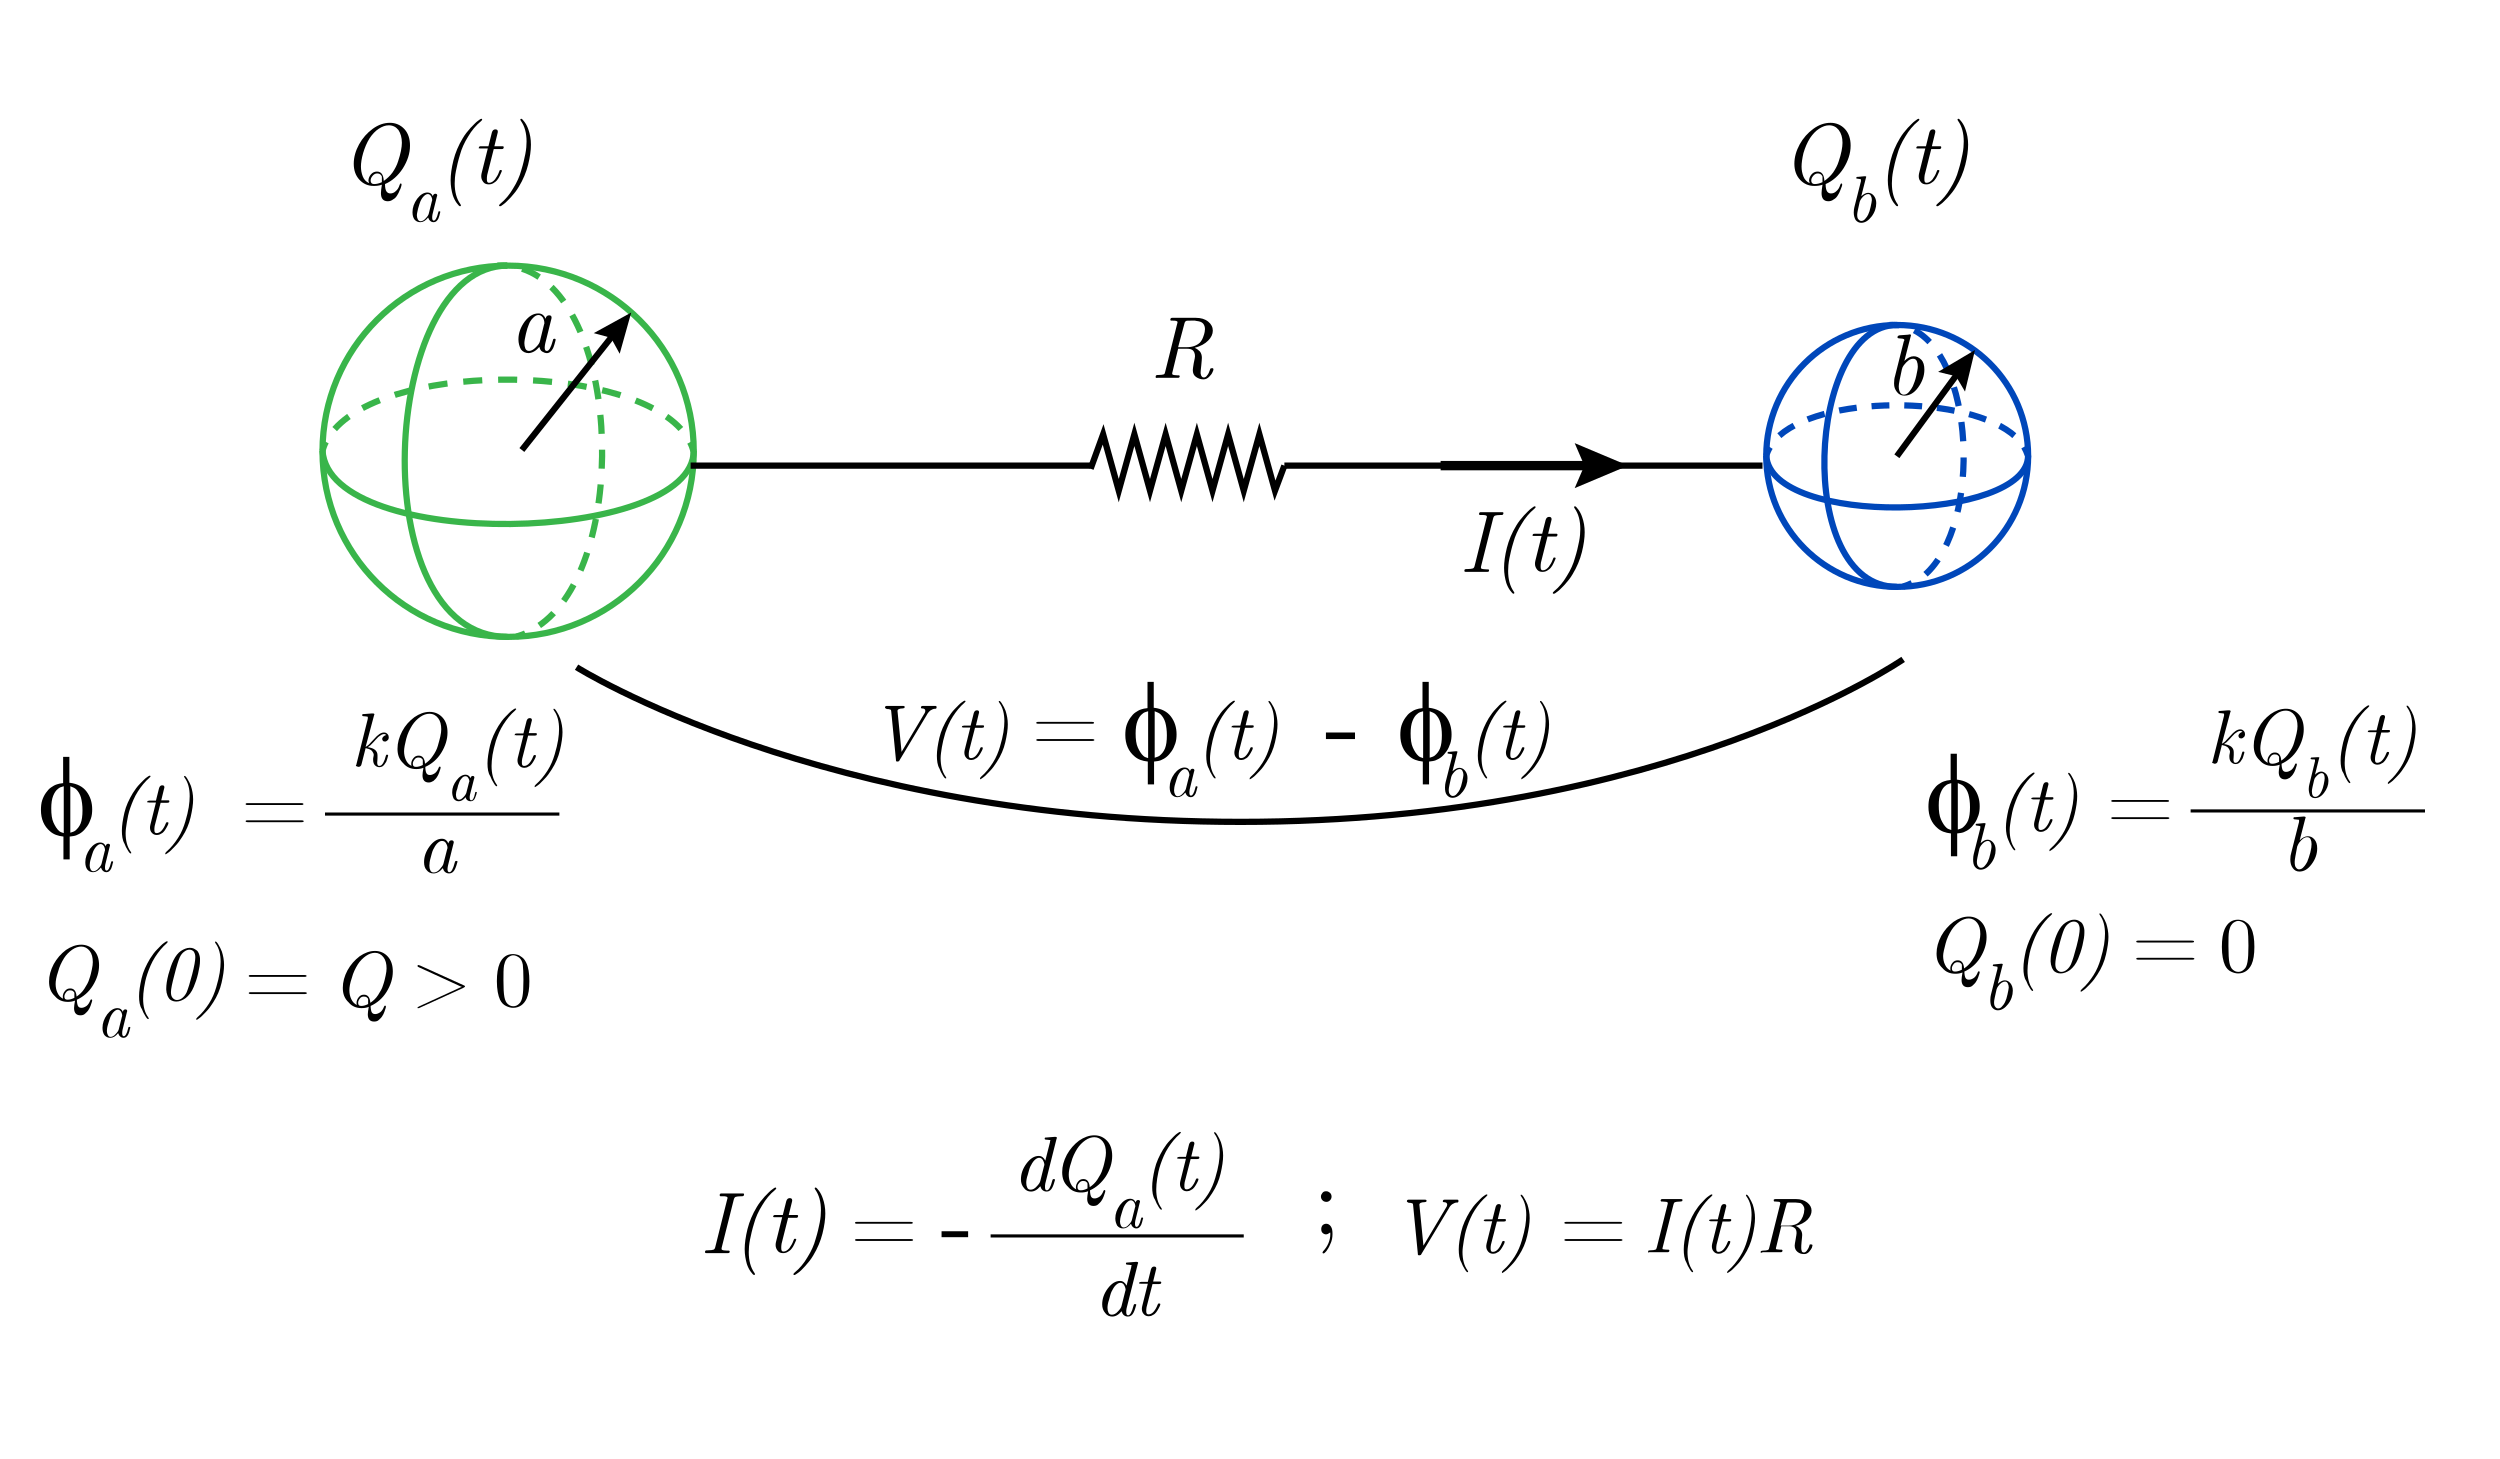 <?xml version="1.0" encoding="UTF-8"?> <!-- Generator: Adobe Illustrator 22.0.0, SVG Export Plug-In . SVG Version: 6.00 Build 0) --> <svg xmlns="http://www.w3.org/2000/svg" xmlns:xlink="http://www.w3.org/1999/xlink" version="1.1" id="Layer_1" x="0px" y="0px" viewBox="0 0 800 467" style="enable-background:new 0 0 800 467;" xml:space="preserve"> <style type="text/css"> .st0{fill:none;stroke:#39B54A;stroke-width:2;stroke-miterlimit:10;} .st1{fill:none;stroke:#39B54A;stroke-width:2;stroke-miterlimit:10;stroke-dasharray:6.081,5.067;} .st2{fill:none;stroke:#39B54A;stroke-width:2;stroke-miterlimit:10;stroke-dasharray:6.099,5.083;} .st3{fill:none;stroke:#000000;stroke-width:2;stroke-miterlimit:10;} .st4{fill:none;stroke:#0047BA;stroke-width:2;stroke-miterlimit:10;} .st5{fill:none;stroke:#0047BA;stroke-width:2;stroke-miterlimit:10;stroke-dasharray:6.205,5.171;} .st6{fill:none;stroke:#0047BA;stroke-width:2;stroke-miterlimit:10;stroke-dasharray:5.715,4.762;} .st7{fill:none;stroke:#000000;stroke-width:3;stroke-miterlimit:10;} .st8{fill:none;stroke:#000000;stroke-miterlimit:10;} </style> <circle class="st0" cx="162.6" cy="144.4" r="59.4"></circle> <path class="st0" d="M103.2,144.2c2.2,32.6,118.7,30,118.8,0"></path> <path class="st0" d="M162.4,85c-40.8,0-46.8,118.8,0,118.8"></path> <g> <g> <path class="st0" d="M159.2,85c1-0.1,2,0,3,0"></path> <path class="st1" d="M167.1,86c32.4,10.6,34.6,98.2,3.3,115.5"></path> <path class="st0" d="M168.1,202.7c-0.9,0.4-1.9,0.7-2.8,1"></path> </g> </g> <g> <g> <path class="st0" d="M103.2,144.2c0.3-1,0.6-1.9,1.1-2.8"></path> <path class="st2" d="M107.1,137.3c19.6-22,96.4-20.8,112.4,2"></path> <path class="st0" d="M220.8,141.5c0.5,0.9,0.8,1.8,1.1,2.8"></path> </g> </g> <line class="st3" x1="221" y1="149" x2="349" y2="149"></line> <line class="st3" x1="411" y1="149" x2="564" y2="149"></line> <g> <g> <line class="st3" x1="167" y1="144" x2="196.6" y2="106.7"></line> <g> <polygon points="198.3,113.2 195.5,108.1 190,106.6 202,100 "></polygon> </g> </g> </g> <g> <path d="M165.9,108.6c0-2,0.7-3.9,2-5.7c1.4-1.8,2.8-2.6,4.4-2.6c1.1,0,1.8,0.6,2.3,1.7c0.1-0.7,0.5-1.1,1.1-1.1 c0.5,0,0.8,0.2,0.8,0.7c0,0.1,0,0.3-0.1,0.6l-1.9,7.6c-0.1,0.5-0.2,1-0.2,1.4c0,0.8,0.2,1.1,0.7,1.1h0c0.7,0,1.3-1.1,1.9-3.3 c0.1-0.3,0.1-0.5,0.2-0.5c0.1-0.1,0.2-0.1,0.3-0.1c0.3,0,0.4,0.1,0.4,0.3c0,0,0,0.2-0.1,0.5c-0.1,0.3-0.2,0.7-0.3,1.1 c-0.1,0.4-0.3,0.8-0.4,1.1c-0.5,1-1.2,1.6-2,1.6c-0.5,0-1-0.2-1.5-0.5s-0.7-0.8-0.9-1.5c-1.1,1.3-2.2,1.9-3.4,2 c-1,0-1.9-0.4-2.5-1.2C166.2,110.9,165.9,109.8,165.9,108.6z M167.8,109.8c0,0.6,0.1,1.2,0.3,1.7c0.2,0.5,0.6,0.8,1.2,0.8 c0.7,0,1.4-0.4,2.2-1.2c0.8-0.8,1.2-1.4,1.3-2l1.3-5.3c0.1-0.2,0.1-0.3,0.1-0.4c0-0.7-0.2-1.3-0.5-1.8c-0.4-0.5-0.8-0.8-1.4-0.8 c-0.6,0-1.1,0.3-1.7,0.9c-0.6,0.6-1.1,1.3-1.4,2.2c-0.3,0.7-0.6,1.6-0.9,2.9S167.8,109.2,167.8,109.8z"></path> </g> <circle class="st4" cx="607.1" cy="145.9" r="41.9"></circle> <path class="st4" d="M565.2,145.8c1.5,23,83.7,21.2,83.8,0"></path> <path class="st4" d="M607,104c-28.8,0-33,83.8,0,83.8"></path> <g> <g> <path class="st4" d="M604.7,104c1-0.1,2,0,3,0.1"></path> <path class="st5" d="M612.6,105.7c20.2,10.5,21.3,66.1,1.5,79.7"></path> <path class="st4" d="M611.8,186.6c-0.9,0.4-1.8,0.8-2.8,1.1"></path> </g> </g> <g> <g> <path class="st4" d="M565.2,145.8c0.3-1,0.7-1.9,1.2-2.7"></path> <path class="st6" d="M569.4,139.4c15.4-13.6,64.3-12.8,76.9,1.7"></path> <path class="st4" d="M647.7,143c0.5,0.9,0.9,1.8,1.2,2.7"></path> </g> </g> <polyline class="st3" points="349,150 353,139 358,157 363,139 368,157 373,139 378,157 383,139 388,157 393,139 398,157 403,139 408,157 411,149 "></polyline> <g> <g> <line class="st3" x1="607" y1="146" x2="626.9" y2="118.9"></line> <g> <polygon points="628.8,125.3 625.9,120.4 620.2,119 632,112 "></polygon> </g> </g> </g> <g> <path d="M606.1,122.7c0-0.9,0.1-1.7,0.3-2.3l2.8-11.1l0.1-0.2c0-0.1,0.1-0.2,0.1-0.2c0-0.1,0-0.2-0.1-0.3c0-0.1-0.2-0.1-0.4-0.2 c-0.2,0-0.5-0.1-1-0.1c-0.4,0-0.7-0.1-0.7-0.3c0-0.2,0-0.3,0.1-0.4c0.1-0.1,0.1-0.1,0.2-0.2c0.1,0,0.2,0,0.3-0.1l2.8-0.2 c0.1,0,0.3-0.1,0.5-0.1c0.3,0,0.4,0.1,0.4,0.3c0,0.1,0,0.2-0.1,0.4l-2,7.8c1-1,2-1.5,3-1.5c0,0,0,0,0,0c0.9,0,1.7,0.4,2.4,1.1 s1,1.8,1,3.2c0,2-0.7,3.9-2,5.7s-2.8,2.6-4.4,2.6c-1,0-1.8-0.4-2.4-1.2S606.1,123.9,606.1,122.7z M607.6,123.6c0,1,0.2,1.6,0.5,2.1 c0.3,0.4,0.7,0.6,1.1,0.6c0.6,0,1.2-0.3,1.7-0.9c0.5-0.6,0.9-1.2,1.2-1.8c0.4-0.9,0.8-2,1.1-3.3c0.3-1.4,0.5-2.4,0.5-3 c0-0.6-0.1-1.2-0.3-1.7c-0.2-0.5-0.6-0.8-1.2-0.8c-1,0-1.9,0.7-3,2.1c-0.3,0.4-0.5,0.8-0.6,1.3C608,121,607.6,122.8,607.6,123.6z"></path> </g> <g> <path d="M369.8,120.6c0-0.3,0.1-0.4,0.2-0.5c0.1-0.1,0.3-0.1,0.6-0.1c0.9,0,1.5-0.1,1.8-0.2c0.3-0.1,0.4-0.5,0.5-1l3.8-15.2 c0.1-0.3,0.1-0.4,0.1-0.5c0-0.2-0.1-0.3-0.4-0.4s-0.7-0.1-1.2-0.1c-0.2,0-0.4,0-0.4,0c-0.1,0-0.2,0-0.2-0.1c-0.1,0-0.1-0.1-0.1-0.2 c0-0.2,0.1-0.4,0.2-0.5s0.3-0.1,0.6-0.1h7.3c1.7,0,3,0.4,4,1.2c1,0.8,1.5,1.8,1.5,2.9c0,1.1-0.5,2.2-1.5,3.2c-1,1-2.4,1.8-4.3,2.3 c0.7,0.3,1.2,0.7,1.7,1.2c0.4,0.6,0.6,1.2,0.6,2c0,0.5-0.1,1.3-0.2,2.5c-0.1,1-0.2,1.7-0.2,2.1c0,0.4,0,0.6,0.1,0.8 c0,0.2,0.1,0.4,0.3,0.6c0.1,0.2,0.4,0.3,0.6,0.3c0.4,0,0.8-0.2,1.1-0.7c0.4-0.4,0.6-1,0.9-1.8c0-0.1,0.1-0.2,0.1-0.3 c0-0.1,0.1-0.1,0.2-0.1c0.1,0,0.2-0.1,0.3-0.1c0.3,0,0.5,0.1,0.5,0.4c0,0.2-0.1,0.5-0.3,0.9c-0.2,0.5-0.5,0.9-1.1,1.5 c-0.5,0.5-1.1,0.8-1.8,0.8c-0.9,0-1.7-0.3-2.4-0.8c-0.7-0.5-1-1.2-1-2.2c0-0.3,0.1-1,0.3-2.2c0.3-1.3,0.4-2,0.4-2.2 c0-0.9-0.3-1.5-0.7-1.9c-0.5-0.4-1.1-0.5-1.8-0.5h-2.9l-1.8,7.4c-0.1,0.3-0.1,0.4-0.1,0.6c0,0.1,0,0.2,0.1,0.2 c0,0.1,0.2,0.1,0.4,0.2c0.3,0,0.6,0.1,1.1,0.1c0.2,0,0.4,0,0.5,0c0.1,0,0.2,0,0.2,0.1c0.1,0.1,0.1,0.1,0.1,0.2 c0,0.3-0.2,0.5-0.5,0.5c-0.4,0-0.9,0-1.7,0s-1.3,0-1.6,0s-0.9,0-1.6,0c-0.7,0-1.3,0-1.6,0C369.9,121,369.8,120.9,369.8,120.6z M377,111.1h2.8c1.7,0,3.1-0.5,4.1-1.4c0.4-0.4,0.8-1,1.1-1.8c0.3-0.7,0.4-1.3,0.5-1.7c0-0.4,0.1-0.7,0.1-0.9 c0-0.5-0.1-0.9-0.3-1.3c-0.2-0.4-0.4-0.6-0.7-0.8c-0.3-0.2-0.6-0.3-1.1-0.4c-0.5-0.1-0.9-0.1-1.1-0.2c-0.3,0-0.7,0-1.2,0 c-0.9,0-1.5,0-1.6,0.1c-0.3,0.1-0.5,0.4-0.6,0.9L377,111.1z"></path> </g> <g> <line class="st7" x1="461" y1="149" x2="509.4" y2="149"></line> <g> <polygon points="503.9,156.2 507,149 503.9,141.8 521,149 "></polygon> </g> </g> <path class="st3" d="M184.5,213.5c0,0,78.4,49.5,212.5,49.5c137,0,212-52,212-52"></path> <g> <path d="M113.2,52.4c0-2.1,0.6-4.2,1.7-6.2c1.1-2,2.6-3.7,4.4-5c1.8-1.3,3.6-1.9,5.5-1.9c1.8,0,3.4,0.7,4.6,2 c1.2,1.3,1.8,3.1,1.8,5.3c0,2.5-0.8,4.9-2.3,7.3c-1.5,2.3-3.4,4-5.7,5c0,1.2,0.2,2,0.5,2.4c0.3,0.4,0.7,0.6,1.2,0.6 c0.6,0,1.2-0.2,1.7-0.7c0.6-0.5,1-1.1,1.3-2.1c0.1-0.2,0.2-0.4,0.3-0.4c0.2,0,0.3,0.1,0.3,0.3c0,0.1,0,0.3-0.1,0.6 c-0.1,0.3-0.2,0.8-0.5,1.3c-0.2,0.6-0.5,1.1-0.8,1.6c-0.3,0.5-0.7,1-1.3,1.3c-0.5,0.4-1.1,0.6-1.7,0.6c-1.5,0-2.2-0.9-2.2-2.6 c0-0.6,0.1-1.4,0.3-2.7c-0.8,0.3-1.7,0.4-2.6,0.4c-1.9,0-3.4-0.7-4.6-2C113.8,56.2,113.2,54.5,113.2,52.4z M115.5,53.3 c0,1.1,0.2,2.2,0.6,3.2c0.4,1,1.1,1.7,2,2.1c-0.1-0.2-0.1-0.5-0.2-0.8c0-0.7,0.3-1.4,0.8-2c0.5-0.6,1.2-0.9,1.9-0.9 c1.4,0,2.1,1,2.2,3c1-0.7,2-1.6,2.8-2.7c0.8-1.2,1.4-2.3,1.8-3.6c0.4-1.2,0.7-2.3,0.9-3.3c0.2-1,0.3-1.9,0.3-2.6 c0-1.7-0.4-3-1.1-4.1c-0.8-1-1.8-1.5-3.1-1.5c-1.1,0-2.1,0.4-3.2,1.1s-2.1,1.8-2.9,3c-0.9,1.4-1.6,3.1-2.1,4.8 C115.7,50.7,115.5,52.2,115.5,53.3z M118.6,57.8c0,0.7,0.4,1.1,1.1,1.1c0.8,0,1.6-0.2,2.5-0.6c0-0.1,0-0.4,0-0.8c0-0.4,0-0.7,0-0.9 c0-0.2-0.2-0.5-0.4-0.7s-0.6-0.4-1.1-0.4c-0.6,0-1.1,0.3-1.5,0.8S118.6,57.2,118.6,57.8z"></path> <path d="M132,67.9c0-1.5,0.5-2.9,1.5-4.3c1-1.3,2.1-2,3.3-2c0.8,0,1.4,0.4,1.7,1.2c0.1-0.5,0.4-0.8,0.8-0.8c0.4,0,0.6,0.2,0.6,0.5 c0,0.1,0,0.2-0.1,0.4l-1.4,5.7c-0.1,0.4-0.1,0.8-0.1,1.1c0,0.6,0.2,0.9,0.5,0.9h0c0.5,0,1-0.8,1.4-2.5c0.1-0.2,0.1-0.4,0.1-0.4 c0,0,0.1-0.1,0.3-0.1c0.2,0,0.3,0.1,0.3,0.2c0,0,0,0.1-0.1,0.4s-0.1,0.5-0.2,0.8c-0.1,0.3-0.2,0.6-0.3,0.9 c-0.4,0.8-0.9,1.2-1.5,1.2c-0.4,0-0.8-0.1-1.1-0.4c-0.3-0.2-0.5-0.6-0.7-1.1c-0.8,1-1.6,1.5-2.5,1.5c-0.8,0-1.4-0.3-1.9-0.9 C132.2,69.6,132,68.9,132,67.9z M133.4,68.9c0,0.5,0.1,0.9,0.3,1.3c0.2,0.4,0.5,0.6,0.9,0.6c0.5,0,1.1-0.3,1.6-0.9 c0.6-0.6,0.9-1.1,1-1.5l1-4c0-0.1,0.1-0.2,0.1-0.3c0-0.5-0.1-0.9-0.4-1.4c-0.3-0.4-0.6-0.6-1-0.6c-0.4,0-0.8,0.2-1.3,0.7 c-0.4,0.4-0.8,1-1.1,1.7c-0.2,0.5-0.4,1.2-0.7,2.2C133.6,67.6,133.4,68.4,133.4,68.9z"></path> <path d="M144.2,57.7c0-1.8,0.3-4,0.9-6.4c0.6-2.4,1.6-4.8,3-7.1c0.7-1.2,1.6-2.3,2.5-3.3c1-1,1.7-1.8,2.3-2.2 c0.6-0.5,1-0.7,1.1-0.7c0.2,0,0.3,0.1,0.3,0.3c0,0.1-0.1,0.2-0.4,0.5c-1.6,1.3-3,3-4.1,4.9c-1.2,1.9-2.1,3.9-2.6,5.8 c-0.6,1.9-1,3.7-1.3,5.2c-0.3,1.5-0.4,2.9-0.4,4c0,2.7,0.6,4.9,1.8,6.6c0.1,0.2,0.2,0.3,0.2,0.4c0,0.2-0.1,0.3-0.3,0.3 c-0.2,0-0.6-0.4-1.1-1.1c-0.5-0.7-0.9-1.5-1.2-2.4C144.5,61.1,144.2,59.5,144.2,57.7z"></path> <path d="M153.2,47.4c0-0.2,0.1-0.4,0.2-0.5s0.3-0.1,0.6-0.1h2.3l1.1-4.4c0.2-0.7,0.6-1,1.1-1c0.5,0,0.8,0.2,0.8,0.7 c0,0.1,0,0.3-0.1,0.6l-1,4.1h2.3c0.2,0,0.3,0,0.4,0c0.1,0,0.1,0,0.2,0.1c0.1,0.1,0.1,0.1,0.1,0.2c0,0.2-0.1,0.4-0.2,0.5 s-0.3,0.1-0.6,0.1h-2.4l-2.1,8.3c-0.1,0.5-0.1,1-0.1,1.4c0,0.8,0.2,1.1,0.7,1.1h0c0.7,0,1.3-0.4,1.9-1.1c0.5-0.7,1-1.5,1.3-2.4 c0.1-0.3,0.2-0.4,0.2-0.5c0,0,0.1-0.1,0.3-0.1c0.3,0,0.4,0.1,0.4,0.3c0,0.1-0.1,0.2-0.2,0.5c-0.1,0.3-0.3,0.6-0.5,1.1 s-0.5,0.9-0.8,1.3c-0.3,0.4-0.7,0.7-1.2,1c-0.5,0.3-1,0.4-1.5,0.4c-0.7,0-1.3-0.2-1.7-0.7s-0.7-1.1-0.7-1.8c0-0.3,0-0.6,0.1-1l2-8 h-2.2c-0.2,0-0.3,0-0.4,0c-0.1,0-0.1,0-0.2-0.1C153.3,47.6,153.2,47.5,153.2,47.4z"></path> <path d="M159.7,65.7c0-0.1,0.1-0.2,0.4-0.5c1.6-1.3,3-3,4.1-4.9c1.2-1.9,2.1-3.9,2.6-5.8c0.6-1.9,1-3.7,1.3-5.2s0.4-2.9,0.4-4 c0-2.7-0.6-4.9-1.8-6.6c-0.1-0.2-0.2-0.3-0.2-0.4c0-0.2,0.1-0.3,0.3-0.3c0.2,0,0.6,0.4,1.1,1.1c0.5,0.7,0.9,1.5,1.2,2.4 c0.5,1.4,0.8,3,0.8,4.8c0,1.8-0.3,4-0.9,6.4c-0.6,2.4-1.6,4.8-3,7.1c-0.7,1.2-1.6,2.3-2.5,3.3c-1,1-1.7,1.8-2.3,2.2 c-0.6,0.5-1,0.7-1.1,0.7C159.8,66,159.7,65.9,159.7,65.7z"></path> </g> <g> <path d="M574.2,52.4c0-2.1,0.6-4.2,1.7-6.2c1.1-2,2.6-3.7,4.4-5c1.8-1.3,3.6-1.9,5.5-1.9c1.8,0,3.4,0.7,4.6,2 c1.2,1.3,1.8,3.1,1.8,5.3c0,2.5-0.8,4.9-2.3,7.3c-1.5,2.3-3.4,4-5.7,5c0,1.2,0.2,2,0.5,2.4c0.3,0.4,0.7,0.6,1.2,0.6 c0.6,0,1.2-0.2,1.7-0.7c0.6-0.5,1-1.1,1.3-2.1c0.1-0.2,0.2-0.4,0.3-0.4c0.2,0,0.3,0.1,0.3,0.3c0,0.1,0,0.3-0.1,0.6 c-0.1,0.3-0.3,0.8-0.5,1.3c-0.2,0.6-0.5,1.1-0.8,1.6c-0.3,0.5-0.7,1-1.3,1.3c-0.5,0.4-1.1,0.6-1.7,0.6c-1.5,0-2.2-0.9-2.2-2.6 c0-0.6,0.1-1.4,0.3-2.7c-0.8,0.3-1.7,0.4-2.6,0.4c-1.9,0-3.4-0.7-4.6-2C574.8,56.2,574.2,54.5,574.2,52.4z M576.5,53.3 c0,1.1,0.2,2.2,0.6,3.2c0.4,1,1.1,1.7,2,2.1c-0.1-0.2-0.1-0.5-0.2-0.8c0-0.7,0.3-1.4,0.8-2c0.5-0.6,1.2-0.9,1.9-0.9 c1.4,0,2.1,1,2.2,3c1-0.7,2-1.6,2.8-2.7c0.8-1.2,1.4-2.3,1.8-3.6c0.4-1.2,0.7-2.3,0.9-3.3c0.2-1,0.3-1.9,0.3-2.6 c0-1.7-0.4-3-1.2-4.1c-0.8-1-1.8-1.5-3.1-1.5c-1.1,0-2.1,0.4-3.2,1.1s-2.1,1.8-2.9,3c-0.9,1.4-1.6,3.1-2.1,4.8 C576.7,50.7,576.5,52.2,576.5,53.3z M579.6,57.8c0,0.7,0.4,1.1,1.1,1.1c0.8,0,1.6-0.2,2.5-0.6c0-0.1,0-0.4,0-0.8c0-0.4,0-0.7,0-0.9 c0-0.2-0.2-0.5-0.4-0.7s-0.6-0.4-1.1-0.4c-0.6,0-1.1,0.3-1.5,0.8S579.6,57.2,579.6,57.8z"></path> <path d="M593.2,68c0-0.7,0.1-1.3,0.2-1.7l2.1-8.3l0-0.2c0-0.1,0-0.2,0-0.2c0-0.1,0-0.1,0-0.2c0,0-0.1-0.1-0.3-0.1 c-0.2,0-0.4-0.1-0.7-0.1c-0.3,0-0.5-0.1-0.5-0.2c0-0.1,0-0.2,0.1-0.3s0.1-0.1,0.2-0.1s0.1,0,0.2,0l2.1-0.2c0.1,0,0.2,0,0.3,0 c0.2,0,0.3,0.1,0.3,0.2c0,0.1,0,0.1-0.1,0.3l-1.5,5.9c0.8-0.7,1.5-1.1,2.2-1.1c0,0,0,0,0,0c0.7,0,1.3,0.3,1.8,0.9 c0.5,0.6,0.8,1.4,0.8,2.4c0,1.5-0.5,3-1.5,4.3s-2.1,2-3.3,2c-0.7,0-1.3-0.3-1.8-0.9C593.4,69.7,593.2,68.9,593.2,68z M594.3,68.7 c0,0.7,0.1,1.2,0.4,1.5s0.5,0.5,0.9,0.5c0.5,0,0.9-0.2,1.3-0.7c0.4-0.4,0.7-0.9,0.9-1.3c0.3-0.6,0.6-1.5,0.8-2.5s0.4-1.8,0.4-2.2 c0-0.5-0.1-0.9-0.3-1.3c-0.2-0.4-0.5-0.6-0.9-0.6c-0.7,0-1.5,0.5-2.2,1.5c-0.2,0.3-0.4,0.6-0.5,1C594.6,66.8,594.3,68.1,594.3,68.7 z"></path> <path d="M604.1,57.7c0-1.8,0.3-4,0.9-6.4c0.6-2.4,1.6-4.8,3-7.1c0.7-1.2,1.6-2.3,2.5-3.3c1-1,1.7-1.8,2.3-2.2 c0.6-0.5,1-0.7,1.1-0.7c0.2,0,0.3,0.1,0.3,0.3c0,0.1-0.1,0.2-0.4,0.5c-1.6,1.3-3,3-4.1,4.9c-1.2,1.9-2.1,3.9-2.6,5.8 c-0.6,1.9-1,3.7-1.3,5.2c-0.3,1.5-0.4,2.9-0.4,4c0,2.7,0.6,4.9,1.8,6.6c0.1,0.2,0.2,0.3,0.2,0.4c0,0.2-0.1,0.3-0.3,0.3 c-0.2,0-0.6-0.4-1.1-1.1c-0.5-0.7-0.9-1.5-1.2-2.4C604.4,61.1,604.1,59.5,604.1,57.7z"></path> <path d="M613.2,47.4c0-0.2,0.1-0.4,0.2-0.5s0.3-0.1,0.6-0.1h2.3l1.1-4.4c0.2-0.7,0.6-1,1.1-1c0.5,0,0.8,0.2,0.8,0.7 c0,0.1,0,0.3-0.1,0.6l-1,4.1h2.3c0.2,0,0.3,0,0.4,0c0.1,0,0.1,0,0.2,0.1c0.1,0.1,0.1,0.1,0.1,0.2c0,0.2-0.1,0.4-0.2,0.5 s-0.3,0.1-0.6,0.1h-2.4l-2.1,8.3c-0.1,0.5-0.1,1-0.1,1.4c0,0.8,0.2,1.1,0.7,1.1h0c0.7,0,1.3-0.4,1.9-1.1c0.5-0.7,1-1.5,1.3-2.4 c0.1-0.3,0.2-0.4,0.2-0.5c0,0,0.1-0.1,0.3-0.1c0.3,0,0.4,0.1,0.4,0.3c0,0.1-0.1,0.2-0.2,0.5c-0.1,0.3-0.3,0.6-0.5,1.1 s-0.5,0.9-0.8,1.3c-0.3,0.4-0.7,0.7-1.2,1c-0.5,0.3-1,0.4-1.5,0.4c-0.7,0-1.3-0.2-1.7-0.7s-0.7-1.1-0.7-1.8c0-0.3,0-0.6,0.1-1l2-8 h-2.2c-0.2,0-0.3,0-0.4,0c-0.1,0-0.1,0-0.2-0.1C613.2,47.6,613.2,47.5,613.2,47.4z"></path> <path d="M619.6,65.7c0-0.1,0.1-0.2,0.4-0.5c1.6-1.3,3-3,4.1-4.9c1.2-1.9,2.1-3.9,2.6-5.8c0.6-1.9,1-3.7,1.3-5.2s0.4-2.9,0.4-4 c0-2.7-0.6-4.9-1.8-6.6c-0.1-0.2-0.2-0.3-0.2-0.4c0-0.2,0.1-0.3,0.3-0.3c0.2,0,0.6,0.4,1.1,1.1c0.5,0.7,0.9,1.5,1.2,2.4 c0.5,1.4,0.8,3,0.8,4.8c0,1.8-0.3,4-0.9,6.4c-0.6,2.4-1.6,4.8-3,7.1c-0.7,1.2-1.6,2.3-2.5,3.3c-1,1-1.7,1.8-2.3,2.2 c-0.6,0.5-1,0.7-1.1,0.7C619.7,66,619.6,65.9,619.6,65.7z"></path> </g> <g> <path d="M468.6,182.6c0-0.2,0.1-0.4,0.2-0.4c0.1-0.1,0.3-0.1,0.7-0.1c0.9,0,1.5-0.1,1.8-0.2c0.3-0.1,0.5-0.4,0.6-0.9l3.8-15.2 c0.1-0.2,0.1-0.3,0.1-0.5c0-0.2-0.1-0.3-0.4-0.4c-0.3-0.1-0.7-0.1-1.3-0.1c-0.2,0-0.4,0-0.5,0c-0.1,0-0.2,0-0.2-0.1 c-0.1-0.1-0.1-0.1-0.1-0.3c0-0.3,0.2-0.5,0.5-0.5c0.4,0,1,0,1.8,0s1.4,0,1.7,0c0.4,0,1,0,1.7,0s1.3,0,1.7,0c0.3,0,0.4,0.1,0.4,0.3 c0,0.2-0.1,0.4-0.2,0.5s-0.3,0.1-0.7,0.1c-0.9,0-1.5,0.1-1.8,0.2c-0.3,0.1-0.5,0.5-0.6,0.9L474,181c-0.1,0.3-0.1,0.5-0.1,0.6 s0,0.2,0.1,0.3c0,0.1,0.2,0.1,0.5,0.2c0.3,0,0.7,0.1,1.2,0.1c0.2,0,0.4,0,0.5,0c0.1,0,0.2,0,0.2,0.1c0.1,0,0.1,0.1,0.1,0.2 c0,0.4-0.2,0.5-0.6,0.5s-0.9,0-1.7,0s-1.4,0-1.7,0s-1,0-1.7,0c-0.8,0-1.3,0-1.7,0C468.7,183,468.6,182.9,468.6,182.6z"></path> <path d="M481.3,181.7c0-1.8,0.3-4,0.9-6.4c0.6-2.4,1.6-4.8,3-7.1c0.7-1.2,1.6-2.3,2.5-3.3c1-1,1.7-1.8,2.3-2.2 c0.6-0.5,1-0.7,1.1-0.7c0.2,0,0.3,0.1,0.3,0.3c0,0.1-0.1,0.2-0.4,0.5c-1.6,1.3-3,3-4.1,4.9c-1.2,1.9-2.1,3.9-2.6,5.8 c-0.6,1.9-1,3.7-1.3,5.2s-0.4,2.9-0.4,4c0,2.7,0.6,4.9,1.8,6.6c0.1,0.2,0.2,0.3,0.2,0.4c0,0.2-0.1,0.3-0.3,0.3 c-0.2,0-0.6-0.4-1.1-1.1c-0.5-0.7-0.9-1.5-1.2-2.4C481.6,185.1,481.3,183.5,481.3,181.7z"></path> <path d="M490.4,171.4c0-0.2,0.1-0.4,0.2-0.5s0.3-0.1,0.6-0.1h2.3l1.1-4.4c0.2-0.7,0.6-1,1.1-1c0.5,0,0.8,0.2,0.8,0.7 c0,0.1,0,0.3-0.1,0.6l-1,4.1h2.3c0.2,0,0.3,0,0.4,0c0.1,0,0.1,0,0.2,0.1c0.1,0.1,0.1,0.1,0.1,0.2c0,0.2-0.1,0.4-0.2,0.5 s-0.3,0.1-0.6,0.1h-2.4l-2.1,8.3c-0.1,0.5-0.1,1-0.1,1.4c0,0.8,0.2,1.1,0.7,1.1h0c0.7,0,1.3-0.4,1.9-1.1c0.5-0.7,1-1.5,1.3-2.4 c0.1-0.3,0.2-0.4,0.2-0.5c0,0,0.1-0.1,0.3-0.1c0.3,0,0.4,0.1,0.4,0.3c0,0.1-0.1,0.2-0.2,0.5c-0.1,0.3-0.3,0.6-0.5,1.1 s-0.5,0.9-0.8,1.3c-0.3,0.4-0.7,0.7-1.2,1c-0.5,0.3-1,0.4-1.5,0.4c-0.7,0-1.3-0.2-1.7-0.7s-0.7-1.1-0.7-1.8c0-0.3,0-0.6,0.1-1l2-8 h-2.2c-0.2,0-0.3,0-0.4,0c-0.1,0-0.1,0-0.2-0.1C490.4,171.6,490.4,171.5,490.4,171.4z"></path> <path d="M496.9,189.7c0-0.1,0.1-0.2,0.4-0.5c1.6-1.3,3-3,4.1-4.9c1.2-1.9,2.1-3.9,2.6-5.8c0.6-1.9,1-3.7,1.3-5.2s0.4-2.9,0.4-4 c0-2.7-0.6-4.9-1.8-6.6c-0.1-0.2-0.2-0.3-0.2-0.4c0-0.2,0.1-0.3,0.3-0.3c0.2,0,0.6,0.4,1.1,1.1c0.5,0.7,0.9,1.5,1.2,2.4 c0.5,1.4,0.8,3,0.8,4.8c0,1.8-0.3,4-0.9,6.4c-0.6,2.4-1.6,4.8-3,7.1c-0.7,1.2-1.6,2.3-2.5,3.3c-1,1-1.7,1.8-2.3,2.2 c-0.6,0.5-1,0.7-1.1,0.7C496.9,190,496.9,189.9,496.9,189.7z"></path> </g> <g> <path d="M27.3,275.9c0-1.5,0.5-2.9,1.5-4.3c1-1.3,2.1-2,3.3-2c0.8,0,1.4,0.4,1.7,1.2c0.1-0.5,0.4-0.8,0.8-0.8 c0.4,0,0.6,0.2,0.6,0.5c0,0.1,0,0.2-0.1,0.4l-1.4,5.7c-0.1,0.4-0.1,0.8-0.1,1.1c0,0.6,0.2,0.9,0.5,0.9h0c0.5,0,1-0.8,1.4-2.5 c0.1-0.2,0.1-0.4,0.1-0.4c0,0,0.1-0.1,0.3-0.1c0.2,0,0.3,0.1,0.3,0.2c0,0,0,0.2-0.1,0.4s-0.1,0.5-0.2,0.8s-0.2,0.6-0.3,0.9 c-0.4,0.8-0.9,1.2-1.5,1.2c-0.4,0-0.8-0.1-1.1-0.4c-0.3-0.2-0.5-0.6-0.7-1.1c-0.8,1-1.6,1.5-2.5,1.5c-0.8,0-1.4-0.3-1.9-0.9 C27.5,277.6,27.3,276.9,27.3,275.9z M28.7,276.9c0,0.5,0.1,0.9,0.3,1.3s0.5,0.6,0.9,0.6c0.5,0,1.1-0.3,1.6-0.9 c0.6-0.6,0.9-1.1,1-1.5l1-4c0-0.1,0.1-0.2,0.1-0.3c0-0.5-0.1-0.9-0.4-1.4c-0.3-0.4-0.6-0.6-1-0.6c-0.4,0-0.8,0.2-1.3,0.7 c-0.4,0.4-0.8,1-1.1,1.7c-0.2,0.5-0.4,1.2-0.7,2.2C28.8,275.6,28.7,276.4,28.7,276.9z"></path> <path d="M39,265.8c0-1.6,0.3-3.5,0.8-5.7c0.5-2.2,1.5-4.3,2.7-6.3c0.7-1.1,1.4-2.1,2.3-3c0.9-0.9,1.5-1.6,2.1-2 c0.5-0.4,0.9-0.6,1-0.6c0.2,0,0.2,0.1,0.3,0.2c0,0-0.1,0.2-0.4,0.5c-1.4,1.2-2.6,2.7-3.7,4.4s-1.8,3.5-2.4,5.2s-0.9,3.3-1.1,4.6 s-0.4,2.5-0.4,3.5c0,2.4,0.5,4.4,1.6,5.9c0.1,0.2,0.2,0.3,0.2,0.4c0,0.2-0.1,0.2-0.2,0.2c-0.2,0-0.5-0.3-0.9-1 c-0.4-0.6-0.8-1.4-1.1-2.2C39.2,268.9,39,267.4,39,265.8z"></path> <path d="M47.1,256.7c0-0.2,0.1-0.4,0.2-0.4c0.1,0,0.3-0.1,0.5-0.1h2.1l1-4c0.2-0.6,0.5-0.9,1-0.9c0.5,0,0.7,0.2,0.7,0.6 c0,0.1,0,0.3-0.1,0.5l-0.9,3.7h2c0.2,0,0.3,0,0.3,0c0.1,0,0.1,0,0.2,0.1c0.1,0,0.1,0.1,0.1,0.2c0,0.2-0.1,0.4-0.2,0.4 c-0.1,0-0.3,0.1-0.5,0.1h-2.1l-1.9,7.4c-0.1,0.5-0.1,0.9-0.1,1.3c0,0.7,0.2,1,0.7,1h0c0.6,0,1.2-0.3,1.7-0.9 c0.5-0.6,0.9-1.3,1.2-2.1c0.1-0.2,0.2-0.4,0.2-0.4c0,0,0.1-0.1,0.3-0.1c0.2,0,0.4,0.1,0.4,0.2c0,0,0,0.2-0.1,0.5 c-0.1,0.3-0.3,0.6-0.5,1s-0.5,0.8-0.7,1.1s-0.6,0.7-1.1,0.9c-0.4,0.3-0.9,0.4-1.3,0.4c-0.6,0-1.2-0.2-1.6-0.7 c-0.4-0.4-0.6-1-0.6-1.6c0-0.2,0-0.5,0.1-0.9l1.8-7.2h-2c-0.2,0-0.3,0-0.3,0c-0.1,0-0.1,0-0.2-0.1 C47.1,256.8,47.1,256.8,47.1,256.7z"></path> <path d="M52.9,273c0,0,0.1-0.2,0.4-0.5c1.4-1.2,2.6-2.7,3.7-4.4c1.1-1.7,1.8-3.5,2.3-5.2s0.9-3.3,1.1-4.6s0.3-2.5,0.3-3.5 c0-2.4-0.5-4.4-1.6-5.9c-0.1-0.2-0.2-0.3-0.2-0.4c0-0.2,0.1-0.2,0.2-0.2c0.2,0,0.5,0.3,0.9,1s0.8,1.4,1.1,2.2 c0.4,1.3,0.7,2.7,0.7,4.3c0,1.6-0.3,3.5-0.8,5.7c-0.5,2.2-1.4,4.3-2.7,6.3c-0.7,1.1-1.4,2.1-2.3,3c-0.9,0.9-1.5,1.6-2.1,2 c-0.5,0.4-0.9,0.6-1,0.6C52.9,273.2,52.9,273.1,52.9,273z"></path> </g> <g> <path d="M78.6,257.3c0-0.2,0.2-0.3,0.6-0.3h17.1c0.6,0,0.8,0.1,0.8,0.3c0,0.2-0.2,0.3-0.7,0.3H79.2 C78.8,257.6,78.6,257.5,78.6,257.3z M78.6,262.8c0-0.2,0.2-0.3,0.6-0.3h17.2c0.5,0,0.8,0.1,0.8,0.3c0,0.2-0.3,0.3-0.8,0.3h-17 C78.9,263.1,78.6,263,78.6,262.8z"></path> </g> <g> <path d="M113.9,245.1c0-0.2,0-0.3,0.1-0.3l3.7-14.8l0-0.2c0-0.1,0-0.2,0-0.2c0-0.1,0-0.2,0-0.2s-0.1-0.1-0.3-0.1s-0.5-0.1-0.9-0.1 c-0.4,0-0.6-0.1-0.6-0.3c0-0.1,0-0.3,0.1-0.3c0.1-0.1,0.1-0.1,0.2-0.1c0.1,0,0.2,0,0.3,0l2.5-0.2c0.1,0,0.2,0,0.4,0 c0.2,0,0.4,0.1,0.4,0.3c0,0.1,0,0.2-0.1,0.3L117,239c0.4-0.2,0.8-0.5,1.1-0.8c0.3-0.3,0.8-0.9,1.6-1.7c1.2-1.4,2.2-2.1,3.2-2.1 c0.5,0,0.8,0.2,1.1,0.5c0.3,0.3,0.4,0.7,0.4,1c0,0.4-0.1,0.8-0.4,1c-0.2,0.2-0.5,0.4-0.8,0.4c-0.3,0-0.6-0.1-0.7-0.3 s-0.2-0.3-0.2-0.5c0-0.1,0-0.2,0.1-0.4c0-0.1,0.2-0.3,0.4-0.5c0.2-0.2,0.5-0.3,0.8-0.4c-0.2-0.2-0.4-0.3-0.6-0.3 c-0.4,0-0.8,0.1-1.2,0.4c-0.4,0.3-0.8,0.5-1,0.8c-0.3,0.3-0.7,0.7-1.3,1.4c-0.7,0.8-1.3,1.3-1.8,1.6c2.1,0.3,3.1,1.2,3.1,2.6 c0,0.2,0,0.5,0,0.9c0,0.7-0.1,1.1-0.1,1.4c0,0.7,0.2,1.1,0.6,1.1c0.3,0,0.6-0.1,0.8-0.3c0.2-0.2,0.4-0.4,0.6-0.8s0.3-0.6,0.4-0.9 c0.1-0.3,0.2-0.6,0.3-1c0.1-0.3,0.1-0.4,0.2-0.5c0-0.1,0.1-0.1,0.3-0.1c0.2,0,0.3,0.1,0.3,0.2c0,0,0,0.2-0.1,0.5s-0.2,0.6-0.3,1 s-0.3,0.8-0.5,1c-0.5,0.9-1.1,1.3-1.9,1.3c-0.5,0-1-0.2-1.4-0.6c-0.4-0.4-0.6-1-0.6-1.8c0-0.3,0-0.6,0.1-0.9c0-0.2,0.1-0.4,0.1-0.6 c0-0.4-0.2-0.8-0.5-1.2s-0.6-0.5-1-0.7c-0.3-0.1-0.7-0.2-1.1-0.3l-1.3,5.1c-0.1,0.6-0.5,0.9-1,0.9c-0.2,0-0.4-0.1-0.5-0.2 S113.9,245.3,113.9,245.1z"></path> <path d="M127.2,239.6c0-1.9,0.5-3.7,1.5-5.6s2.3-3.3,3.9-4.5c1.6-1.1,3.2-1.7,4.9-1.7c1.6,0,3,0.6,4.1,1.8c1.1,1.2,1.6,2.8,1.6,4.8 c0,2.2-0.7,4.4-2,6.5s-3.1,3.6-5.1,4.5c0,1,0.2,1.8,0.4,2.1c0.3,0.4,0.6,0.5,1.1,0.5c0.5,0,1-0.2,1.6-0.6c0.5-0.4,0.9-1,1.2-1.8 c0.1-0.2,0.2-0.3,0.3-0.3c0.2,0,0.3,0.1,0.3,0.3c0,0,0,0.2-0.1,0.5c-0.1,0.3-0.2,0.7-0.4,1.2c-0.2,0.5-0.4,1-0.7,1.4 c-0.3,0.5-0.7,0.8-1.1,1.2c-0.5,0.3-1,0.5-1.5,0.5c-1.3,0-2-0.8-2-2.3c0-0.5,0.1-1.3,0.3-2.4c-0.8,0.3-1.5,0.4-2.3,0.4 c-1.7,0-3.1-0.6-4.1-1.8C127.7,243,127.2,241.5,127.2,239.6z M129.3,240.4c0,1,0.2,2,0.6,2.8c0.4,0.9,1,1.5,1.8,1.9 c-0.1-0.2-0.1-0.5-0.1-0.7c0-0.6,0.2-1.2,0.7-1.8s1-0.8,1.7-0.8c1.2,0,1.9,0.9,2,2.6c0.9-0.6,1.8-1.4,2.5-2.5 c0.7-1,1.3-2.1,1.6-3.2s0.6-2.1,0.8-3s0.3-1.7,0.3-2.3c0-1.5-0.3-2.7-1-3.6c-0.7-0.9-1.6-1.4-2.8-1.4c-0.9,0-1.9,0.3-2.9,1 s-1.9,1.6-2.6,2.7c-0.8,1.3-1.5,2.7-1.9,4.3S129.3,239.4,129.3,240.4z M132.1,244.4c0,0.7,0.3,1,1,1c0.7,0,1.4-0.2,2.2-0.6 c0-0.1,0-0.4,0-0.7s0-0.6,0-0.8s-0.1-0.4-0.4-0.6c-0.2-0.2-0.5-0.3-1-0.3c-0.5,0-1,0.2-1.3,0.7 C132.3,243.5,132.1,243.9,132.1,244.4z"></path> <path d="M144.7,253.5c0-1.4,0.5-2.6,1.4-3.8c0.9-1.2,1.9-1.8,2.9-1.8c0.7,0,1.2,0.4,1.6,1.1c0.1-0.5,0.3-0.7,0.7-0.7 c0.3,0,0.5,0.2,0.5,0.5c0,0.1,0,0.2-0.1,0.4l-1.3,5.1c-0.1,0.3-0.1,0.7-0.1,1c0,0.5,0.2,0.8,0.5,0.8h0c0.5,0,0.9-0.7,1.2-2.2 c0-0.2,0.1-0.3,0.1-0.4c0,0,0.1-0.1,0.2-0.1c0.2,0,0.3,0.1,0.3,0.2c0,0,0,0.1-0.1,0.3c0,0.2-0.1,0.4-0.2,0.7 c-0.1,0.3-0.2,0.6-0.3,0.8c-0.3,0.7-0.8,1-1.4,1c-0.4,0-0.7-0.1-1-0.3c-0.3-0.2-0.5-0.5-0.6-1c-0.7,0.9-1.5,1.3-2.2,1.3 c-0.7,0-1.2-0.3-1.6-0.8C144.9,255,144.7,254.3,144.7,253.5z M145.9,254.3c0,0.4,0.1,0.8,0.2,1.1c0.2,0.3,0.4,0.5,0.8,0.5 c0.5,0,0.9-0.3,1.4-0.8c0.5-0.5,0.8-1,0.9-1.3l0.9-3.5c0-0.1,0.1-0.2,0.1-0.2c0-0.4-0.1-0.8-0.4-1.2c-0.2-0.4-0.5-0.5-0.9-0.5 c-0.4,0-0.8,0.2-1.1,0.6c-0.4,0.4-0.7,0.9-0.9,1.5c-0.2,0.4-0.4,1.1-0.6,2C146,253.2,145.9,253.9,145.9,254.3z"></path> <path d="M156,244.3c0-1.6,0.3-3.5,0.8-5.7c0.5-2.2,1.5-4.3,2.7-6.3c0.7-1.1,1.4-2.1,2.3-3c0.9-0.9,1.5-1.6,2.1-2 c0.5-0.4,0.9-0.6,1-0.6c0.2,0,0.2,0.1,0.3,0.2c0,0-0.1,0.2-0.4,0.5c-1.4,1.2-2.6,2.7-3.7,4.4c-1.1,1.7-1.8,3.5-2.4,5.2 c-0.5,1.7-0.9,3.3-1.1,4.6s-0.3,2.5-0.3,3.5c0,2.4,0.5,4.4,1.6,5.9c0.1,0.2,0.2,0.3,0.2,0.4c0,0.2-0.1,0.2-0.2,0.2 c-0.2,0-0.5-0.3-0.9-1c-0.4-0.6-0.8-1.4-1.1-2.2C156.2,247.4,156,245.9,156,244.3z"></path> <path d="M164.7,235.2c0-0.2,0.1-0.4,0.2-0.4s0.3-0.1,0.5-0.1h2.1l1-4c0.2-0.6,0.5-0.9,1-0.9c0.5,0,0.7,0.2,0.7,0.6 c0,0.1,0,0.3-0.1,0.5l-0.9,3.7h2c0.2,0,0.3,0,0.3,0c0.1,0,0.1,0,0.2,0.1c0.1,0,0.1,0.1,0.1,0.2c0,0.2-0.1,0.4-0.2,0.4 c-0.1,0-0.3,0.1-0.5,0.1h-2.1l-1.9,7.4c-0.1,0.5-0.1,0.9-0.1,1.3c0,0.7,0.2,1,0.7,1h0c0.6,0,1.2-0.3,1.7-0.9s0.9-1.3,1.2-2.1 c0.1-0.2,0.2-0.4,0.2-0.4c0,0,0.1-0.1,0.3-0.1c0.2,0,0.4,0.1,0.4,0.2c0,0,0,0.2-0.1,0.5c-0.1,0.3-0.3,0.6-0.5,1 c-0.2,0.4-0.5,0.8-0.7,1.1c-0.3,0.4-0.6,0.7-1.1,0.9c-0.4,0.3-0.9,0.4-1.3,0.4c-0.6,0-1.2-0.2-1.6-0.7c-0.4-0.4-0.6-1-0.6-1.6 c0-0.2,0-0.5,0.1-0.9l1.8-7.2h-2c-0.2,0-0.3,0-0.3,0s-0.1,0-0.2-0.1C164.7,235.4,164.7,235.3,164.7,235.2z"></path> <path d="M171.1,251.5c0,0,0.1-0.2,0.4-0.5c1.4-1.2,2.6-2.7,3.7-4.4s1.8-3.5,2.3-5.2c0.5-1.7,0.9-3.3,1.1-4.6s0.3-2.5,0.3-3.5 c0-2.4-0.5-4.4-1.6-5.9c-0.1-0.2-0.2-0.3-0.2-0.4c0-0.2,0.1-0.2,0.2-0.2c0.2,0,0.5,0.3,0.9,1c0.4,0.6,0.8,1.4,1.1,2.2 c0.4,1.3,0.7,2.7,0.7,4.3c0,1.6-0.3,3.5-0.8,5.7c-0.5,2.2-1.4,4.3-2.7,6.3c-0.7,1.1-1.4,2.1-2.3,3c-0.9,0.9-1.5,1.6-2.1,2 c-0.5,0.4-0.9,0.6-1,0.6C171.1,251.8,171.1,251.7,171.1,251.5z"></path> </g> <g> <path d="M135.7,275.9c0-1.8,0.6-3.5,1.8-5.1s2.5-2.4,3.9-2.4c1,0,1.6,0.5,2.1,1.5c0.1-0.7,0.5-1,1-1c0.4,0,0.7,0.2,0.7,0.6 c0,0.1,0,0.3-0.1,0.5l-1.7,6.8c-0.1,0.5-0.2,0.9-0.2,1.3c0,0.7,0.2,1,0.6,1h0c0.6,0,1.2-1,1.7-3c0.1-0.3,0.1-0.4,0.2-0.5 c0.1-0.1,0.2-0.1,0.3-0.1c0.3,0,0.4,0.1,0.4,0.2c0,0,0,0.2-0.1,0.4c-0.1,0.3-0.2,0.6-0.3,1s-0.3,0.7-0.4,1 c-0.4,0.9-1.1,1.4-1.8,1.4c-0.5,0-0.9-0.1-1.3-0.4c-0.4-0.3-0.6-0.7-0.8-1.3c-1,1.2-2,1.7-3,1.7c-0.9,0-1.7-0.4-2.2-1.1 C136,277.9,135.7,277,135.7,275.9z M137.4,277c0,0.6,0.1,1.1,0.3,1.5c0.2,0.5,0.6,0.7,1.1,0.7c0.6,0,1.3-0.3,1.9-1s1.1-1.3,1.2-1.8 l1.2-4.7c0-0.1,0.1-0.3,0.1-0.3c0-0.6-0.2-1.1-0.5-1.6c-0.3-0.5-0.7-0.7-1.3-0.7c-0.5,0-1,0.3-1.5,0.8c-0.5,0.5-0.9,1.2-1.3,2 c-0.3,0.6-0.5,1.5-0.8,2.6C137.5,275.5,137.4,276.4,137.4,277z"></path> </g> <line class="st8" x1="104" y1="260.5" x2="179" y2="260.5"></line> <g> <path d="M675.6,256.3c0-0.2,0.2-0.3,0.6-0.3h17.1c0.6,0,0.8,0.1,0.8,0.3c0,0.2-0.2,0.3-0.7,0.3h-17.3 C675.8,256.6,675.6,256.5,675.6,256.3z M675.6,261.8c0-0.2,0.2-0.3,0.6-0.3h17.2c0.5,0,0.8,0.1,0.8,0.3c0,0.2-0.3,0.3-0.8,0.3h-17 C675.9,262.1,675.6,262,675.6,261.8z"></path> </g> <g> <path d="M732.9,275c0-0.8,0.1-1.5,0.3-2.1l2.5-9.9l0-0.2c0-0.1,0-0.2,0-0.2c0-0.1,0-0.2,0-0.2c0-0.1-0.1-0.1-0.3-0.1 c-0.2,0-0.5-0.1-0.9-0.1c-0.4,0-0.6-0.1-0.6-0.3c0-0.1,0-0.3,0.1-0.3c0.1-0.1,0.1-0.1,0.2-0.1c0.1,0,0.2,0,0.3,0l2.5-0.2 c0.1,0,0.2,0,0.4,0c0.2,0,0.4,0.1,0.4,0.3c0,0.1,0,0.2-0.1,0.3l-1.8,7c0.9-0.9,1.8-1.3,2.6-1.3c0,0,0,0,0,0c0.8,0,1.5,0.3,2.1,1 c0.6,0.7,0.9,1.6,0.9,2.9c0,1.8-0.6,3.5-1.8,5.1s-2.5,2.3-3.9,2.3c-0.9,0-1.6-0.4-2.1-1.1C733.1,277,732.9,276.1,732.9,275z M734.3,275.8c0,0.8,0.1,1.5,0.4,1.8c0.3,0.4,0.6,0.6,1,0.6c0.6,0,1.1-0.3,1.5-0.8c0.5-0.5,0.8-1.1,1.1-1.6c0.3-0.8,0.7-1.8,1-3 s0.4-2.1,0.4-2.7s-0.1-1.1-0.3-1.5c-0.2-0.5-0.6-0.7-1.1-0.7c-0.9,0-1.7,0.6-2.6,1.8c-0.2,0.3-0.4,0.7-0.6,1.2 C734.6,273.5,734.3,275.1,734.3,275.8z"></path> </g> <line class="st8" x1="701" y1="259.5" x2="776" y2="259.5"></line> <g> <path d="M424.3,236.5v-2.1h9.3v2.1H424.3z"></path> </g> <g> <path d="M283.2,226.4c0-0.3,0.2-0.5,0.5-0.5c0.3,0,0.7,0,1.3,0c0.6,0,1,0,1.3,0c0.3,0,0.8,0,1.4,0s1.1,0,1.4,0 c0.2,0,0.4,0.1,0.4,0.3c0,0.2-0.1,0.4-0.2,0.4c-0.1,0-0.3,0.1-0.5,0.1c-1,0-1.6,0.3-1.6,0.8l1.3,13.1l7.2-12.1 c0.3-0.4,0.4-0.8,0.4-1c0-0.5-0.3-0.8-1-0.8c-0.3,0-0.4-0.1-0.4-0.3c0-0.3,0.2-0.5,0.5-0.5c0.2,0,0.6,0,1.1,0c0.5,0,0.9,0,1.2,0 c0.2,0,0.5,0,1,0c0.4,0,0.7,0,0.9,0c0.2,0,0.3,0.1,0.3,0.3c0,0.1,0,0.2,0,0.3c0,0.1-0.1,0.1-0.1,0.2c-0.1,0-0.1,0.1-0.1,0.1 s-0.1,0-0.2,0c-0.6,0-1,0.2-1.5,0.5c-0.4,0.3-0.9,0.8-1.3,1.6l-8.6,14.3c-0.1,0.2-0.2,0.4-0.3,0.4s-0.2,0.1-0.4,0.1 c-0.2,0-0.3,0-0.4-0.1s-0.1-0.2-0.1-0.5l-1.5-15.4c0-0.3-0.1-0.4-0.1-0.5c-0.1-0.1-0.2-0.2-0.4-0.2c-0.2-0.1-0.5-0.1-0.9-0.1 C283.4,226.7,283.2,226.6,283.2,226.4z"></path> <path d="M299.8,241.8c0-1.6,0.3-3.5,0.8-5.7c0.5-2.2,1.5-4.3,2.7-6.3c0.7-1.1,1.4-2.1,2.3-3c0.9-0.9,1.5-1.6,2.1-2 c0.5-0.4,0.9-0.6,1-0.6c0.2,0,0.2,0.1,0.3,0.2c0,0-0.1,0.2-0.4,0.5c-1.4,1.2-2.6,2.7-3.7,4.4c-1.1,1.7-1.8,3.5-2.4,5.2 c-0.5,1.7-0.9,3.3-1.1,4.6s-0.4,2.5-0.4,3.5c0,2.4,0.5,4.4,1.6,5.9c0.1,0.2,0.2,0.3,0.2,0.4c0,0.2-0.1,0.2-0.2,0.2 c-0.2,0-0.5-0.3-0.9-1c-0.4-0.6-0.8-1.4-1.1-2.2C300,244.9,299.8,243.4,299.8,241.8z"></path> <path d="M307.8,232.7c0-0.2,0.1-0.4,0.2-0.4c0.1,0,0.3-0.1,0.5-0.1h2.1l1-4c0.2-0.6,0.5-0.9,1-0.9c0.5,0,0.7,0.2,0.7,0.6 c0,0.1,0,0.3-0.1,0.5l-0.9,3.7h2c0.2,0,0.3,0,0.3,0c0.1,0,0.1,0,0.2,0.1c0.1,0,0.1,0.1,0.1,0.2c0,0.2-0.1,0.4-0.2,0.4 c-0.1,0-0.3,0.1-0.5,0.1H312l-1.9,7.4c-0.1,0.5-0.1,0.9-0.1,1.3c0,0.7,0.2,1,0.7,1h0c0.6,0,1.2-0.3,1.7-0.9s0.9-1.3,1.2-2.1 c0.1-0.2,0.2-0.4,0.2-0.4c0,0,0.1-0.1,0.3-0.1c0.2,0,0.4,0.1,0.4,0.2c0,0,0,0.2-0.1,0.5c-0.1,0.3-0.3,0.6-0.5,1 c-0.2,0.4-0.5,0.8-0.7,1.1c-0.3,0.4-0.6,0.7-1.1,0.9c-0.4,0.3-0.9,0.4-1.3,0.4c-0.6,0-1.2-0.2-1.6-0.7c-0.4-0.4-0.6-1-0.6-1.6 c0-0.2,0-0.5,0.1-0.9l1.8-7.2h-2c-0.2,0-0.3,0-0.3,0c-0.1,0-0.1,0-0.2-0.1C307.8,232.8,307.8,232.8,307.8,232.7z"></path> <path d="M313.6,249c0,0,0.1-0.2,0.4-0.5c1.4-1.2,2.6-2.7,3.7-4.4c1.1-1.7,1.8-3.5,2.3-5.2s0.9-3.3,1.1-4.6s0.3-2.5,0.3-3.5 c0-2.4-0.5-4.4-1.6-5.9c-0.1-0.2-0.2-0.3-0.2-0.4c0-0.2,0.1-0.2,0.2-0.2c0.2,0,0.5,0.3,0.9,1c0.4,0.6,0.8,1.4,1.1,2.2 c0.4,1.3,0.7,2.7,0.7,4.3c0,1.6-0.3,3.5-0.8,5.7c-0.5,2.2-1.4,4.3-2.7,6.3c-0.7,1.1-1.4,2.1-2.3,3c-0.9,0.9-1.5,1.6-2.1,2 c-0.5,0.4-0.9,0.6-1,0.6C313.7,249.2,313.6,249.1,313.6,249z"></path> </g> <g> <path d="M331.6,231.3c0-0.2,0.2-0.3,0.6-0.3h17.1c0.6,0,0.8,0.1,0.8,0.3c0,0.2-0.2,0.3-0.7,0.3h-17.3 C331.8,231.6,331.6,231.5,331.6,231.3z M331.6,236.8c0-0.2,0.2-0.3,0.6-0.3h17.2c0.5,0,0.8,0.1,0.8,0.3c0,0.2-0.3,0.3-0.8,0.3h-17 C331.9,237.1,331.6,237,331.6,236.8z"></path> </g> <g> <path d="M225.6,400.6c0-0.2,0.1-0.4,0.2-0.4c0.1-0.1,0.3-0.1,0.7-0.1c0.9,0,1.5-0.1,1.8-0.2s0.5-0.4,0.6-0.9l3.8-15.2 c0.1-0.2,0.1-0.3,0.1-0.5c0-0.2-0.1-0.3-0.4-0.4c-0.3-0.1-0.7-0.1-1.3-0.1c-0.2,0-0.4,0-0.5,0c-0.1,0-0.2,0-0.2-0.1 c-0.1-0.1-0.1-0.1-0.1-0.3c0-0.3,0.2-0.5,0.5-0.5c0.4,0,1,0,1.8,0c0.8,0,1.4,0,1.7,0c0.4,0,1,0,1.7,0s1.3,0,1.7,0 c0.3,0,0.4,0.1,0.4,0.3c0,0.2-0.1,0.4-0.2,0.5s-0.3,0.1-0.7,0.1c-0.9,0-1.5,0.1-1.8,0.2c-0.3,0.1-0.5,0.5-0.6,0.9L231,399 c-0.1,0.3-0.1,0.5-0.1,0.6c0,0.1,0,0.2,0.1,0.3s0.2,0.1,0.5,0.2c0.3,0,0.7,0.1,1.2,0.1c0.2,0,0.4,0,0.5,0c0.1,0,0.2,0,0.2,0.1 c0.1,0,0.1,0.1,0.1,0.2c0,0.4-0.2,0.5-0.6,0.5c-0.4,0-0.9,0-1.7,0c-0.8,0-1.4,0-1.7,0c-0.4,0-1,0-1.7,0c-0.8,0-1.3,0-1.7,0 C225.7,401,225.6,400.9,225.6,400.6z"></path> <path d="M238.3,399.7c0-1.8,0.3-4,0.9-6.4c0.6-2.4,1.6-4.8,3-7.1c0.7-1.2,1.6-2.3,2.5-3.3c1-1,1.7-1.8,2.3-2.2 c0.6-0.5,1-0.7,1.1-0.7c0.2,0,0.3,0.1,0.3,0.3c0,0.1-0.1,0.2-0.4,0.5c-1.6,1.3-3,3-4.1,4.9c-1.2,1.9-2.1,3.9-2.6,5.8 c-0.6,1.9-1,3.7-1.3,5.2c-0.3,1.5-0.4,2.9-0.4,4c0,2.7,0.6,4.9,1.8,6.6c0.1,0.2,0.2,0.3,0.2,0.4c0,0.2-0.1,0.3-0.3,0.3 c-0.2,0-0.6-0.4-1.1-1.1c-0.5-0.7-0.9-1.5-1.2-2.4C238.6,403.1,238.3,401.5,238.3,399.7z"></path> <path d="M247.4,389.4c0-0.2,0.1-0.4,0.2-0.5c0.1-0.1,0.3-0.1,0.6-0.1h2.3l1.1-4.4c0.2-0.7,0.6-1,1.1-1c0.5,0,0.8,0.2,0.8,0.7 c0,0.1,0,0.3-0.1,0.6l-1,4.1h2.3c0.2,0,0.3,0,0.4,0c0.1,0,0.1,0,0.2,0.1c0.1,0.1,0.1,0.1,0.1,0.2c0,0.2-0.1,0.4-0.2,0.5 s-0.3,0.1-0.6,0.1h-2.4l-2.1,8.3c-0.1,0.5-0.1,1-0.1,1.4c0,0.8,0.2,1.1,0.7,1.1h0c0.7,0,1.3-0.4,1.9-1.1c0.5-0.7,1-1.5,1.3-2.4 c0.1-0.3,0.2-0.4,0.2-0.5c0,0,0.1-0.1,0.3-0.1c0.3,0,0.4,0.1,0.4,0.3c0,0.1-0.1,0.2-0.2,0.5c-0.1,0.3-0.3,0.6-0.5,1.1 s-0.5,0.9-0.8,1.3c-0.3,0.4-0.7,0.7-1.2,1c-0.5,0.3-1,0.4-1.5,0.4c-0.7,0-1.3-0.2-1.7-0.7s-0.7-1.1-0.7-1.8c0-0.3,0-0.6,0.1-1l2-8 h-2.2c-0.2,0-0.3,0-0.4,0c-0.1,0-0.1,0-0.2-0.1C247.4,389.6,247.4,389.5,247.4,389.4z"></path> <path d="M253.9,407.7c0-0.1,0.1-0.2,0.4-0.5c1.6-1.3,3-3,4.1-4.9c1.2-1.9,2.1-3.9,2.6-5.8c0.6-1.9,1-3.7,1.3-5.2s0.4-2.9,0.4-4 c0-2.7-0.6-4.9-1.8-6.6c-0.1-0.2-0.2-0.3-0.2-0.4c0-0.2,0.1-0.3,0.3-0.3c0.2,0,0.6,0.4,1.1,1.1c0.5,0.7,0.9,1.5,1.2,2.4 c0.5,1.4,0.8,3,0.8,4.8c0,1.8-0.3,4-0.9,6.4c-0.6,2.4-1.6,4.8-3,7.1c-0.7,1.2-1.6,2.3-2.5,3.3s-1.7,1.8-2.3,2.2s-1,0.7-1.1,0.7 C253.9,408,253.9,407.9,253.9,407.7z"></path> </g> <g> <path d="M326.7,377.4c0-1.8,0.6-3.5,1.8-5.1c1.2-1.6,2.5-2.4,3.9-2.4c0.9,0,1.6,0.5,2.1,1.5l1.5-5.9l0-0.2c0-0.1,0.1-0.2,0.1-0.2 c0-0.1,0-0.2,0-0.2c0-0.1-0.1-0.1-0.3-0.1c-0.2,0-0.5-0.1-0.9-0.1c-0.4,0-0.6-0.1-0.6-0.3c0-0.1,0-0.3,0.1-0.3 c0.1-0.1,0.1-0.1,0.2-0.1c0.1,0,0.2,0,0.3,0l2.5-0.2c0.1,0,0.2,0,0.4,0c0.2,0,0.4,0.1,0.4,0.3c0,0.1,0,0.2-0.1,0.3l-3.6,14.3 c-0.1,0.4-0.1,0.8-0.1,1.2c0,0.7,0.2,1,0.6,1h0c0.6,0,1.2-1,1.7-3c0.1-0.3,0.1-0.4,0.2-0.5c0.1-0.1,0.2-0.1,0.3-0.1 c0.3,0,0.4,0.1,0.4,0.2c0,0,0,0.2-0.1,0.4c-0.1,0.3-0.2,0.6-0.3,1c-0.1,0.4-0.3,0.7-0.4,1c-0.4,0.9-1.1,1.4-1.8,1.4 c-0.5,0-0.9-0.1-1.3-0.4c-0.4-0.3-0.6-0.7-0.8-1.3c-1,1.2-2,1.7-3,1.7c-0.9,0-1.7-0.4-2.2-1.1C327,379.4,326.7,378.5,326.7,377.4z M328.4,378.5c0,0.6,0.1,1.1,0.3,1.5c0.2,0.5,0.6,0.7,1.1,0.7c0.6,0,1.3-0.3,1.9-1c0.7-0.7,1.1-1.3,1.2-1.8l1.2-4.8 c0-0.1,0.1-0.3,0.1-0.3c0-0.5-0.2-1.1-0.5-1.6c-0.3-0.5-0.7-0.7-1.2-0.7c-0.5,0-1,0.3-1.5,0.8c-0.5,0.5-0.9,1.2-1.3,2 c-0.3,0.6-0.5,1.5-0.8,2.6C328.5,377,328.4,377.9,328.4,378.5z"></path> <path d="M339.9,375.1c0-1.9,0.5-3.7,1.5-5.6c1-1.8,2.3-3.3,3.9-4.5c1.6-1.1,3.2-1.7,4.9-1.7c1.6,0,3,0.6,4.1,1.8 c1.1,1.2,1.6,2.8,1.6,4.8c0,2.2-0.7,4.4-2,6.5c-1.4,2.1-3.1,3.6-5.1,4.5c0,1,0.2,1.8,0.4,2.1c0.3,0.4,0.6,0.5,1.1,0.5 c0.5,0,1-0.2,1.6-0.6c0.5-0.4,0.9-1,1.2-1.8c0.1-0.2,0.2-0.3,0.3-0.3c0.2,0,0.3,0.1,0.3,0.3c0,0,0,0.2-0.1,0.5 c-0.1,0.3-0.2,0.7-0.4,1.2c-0.2,0.5-0.4,1-0.7,1.4c-0.3,0.5-0.7,0.8-1.1,1.2s-1,0.5-1.5,0.5c-1.3,0-2-0.8-2-2.3 c0-0.5,0.1-1.3,0.3-2.4c-0.8,0.3-1.5,0.4-2.3,0.4c-1.7,0-3.1-0.6-4.1-1.8C340.4,378.5,339.9,377,339.9,375.1z M342,375.9 c0,1,0.2,2,0.6,2.8c0.4,0.9,1,1.5,1.8,1.9c-0.1-0.2-0.1-0.5-0.1-0.7c0-0.6,0.2-1.2,0.7-1.8s1-0.8,1.7-0.8c1.2,0,1.9,0.9,2,2.6 c0.9-0.6,1.8-1.4,2.5-2.5s1.3-2.1,1.6-3.2c0.4-1.1,0.6-2.1,0.8-3s0.3-1.7,0.3-2.3c0-1.5-0.3-2.7-1-3.6c-0.7-0.9-1.6-1.4-2.7-1.4 c-0.9,0-1.9,0.3-2.9,1s-1.9,1.6-2.6,2.7c-0.8,1.3-1.5,2.7-1.9,4.3C342.2,373.6,342,374.9,342,375.9z M344.8,379.9c0,0.7,0.3,1,1,1 c0.7,0,1.4-0.2,2.2-0.6c0-0.1,0-0.4,0-0.7s0-0.6,0-0.8s-0.1-0.4-0.4-0.6c-0.2-0.2-0.5-0.3-1-0.3c-0.5,0-1,0.2-1.3,0.7 C344.9,379,344.8,379.4,344.8,379.9z"></path> <path d="M356.9,389.9c0-1.5,0.5-2.9,1.5-4.3c1-1.3,2.1-2,3.3-2c0.8,0,1.4,0.4,1.7,1.2c0.1-0.5,0.4-0.8,0.8-0.8 c0.4,0,0.6,0.2,0.6,0.5c0,0.1,0,0.2-0.1,0.4l-1.4,5.7c-0.1,0.4-0.1,0.8-0.1,1.1c0,0.6,0.2,0.9,0.5,0.9h0c0.5,0,1-0.8,1.4-2.5 c0.1-0.2,0.1-0.4,0.1-0.4s0.1-0.1,0.3-0.1c0.2,0,0.3,0.1,0.3,0.2c0,0,0,0.2-0.1,0.4s-0.1,0.5-0.2,0.8c-0.1,0.3-0.2,0.6-0.3,0.9 c-0.4,0.8-0.9,1.2-1.5,1.2c-0.4,0-0.8-0.1-1.1-0.4c-0.3-0.2-0.5-0.6-0.7-1.1c-0.8,1-1.6,1.5-2.5,1.5c-0.8,0-1.4-0.3-1.9-0.9 C357.2,391.6,356.9,390.9,356.9,389.9z M358.4,390.9c0,0.5,0.1,0.9,0.3,1.3c0.2,0.4,0.5,0.6,0.9,0.6c0.5,0,1.1-0.3,1.6-0.9 c0.6-0.6,0.9-1.1,1-1.5l1-4c0-0.1,0.1-0.2,0.1-0.3c0-0.5-0.1-0.9-0.4-1.4c-0.3-0.4-0.6-0.6-1-0.6c-0.4,0-0.8,0.2-1.3,0.7 c-0.4,0.4-0.8,1-1.1,1.7c-0.2,0.5-0.4,1.2-0.7,2.2C358.5,389.6,358.4,390.4,358.4,390.9z"></path> <path d="M368.7,379.8c0-1.6,0.3-3.5,0.8-5.7c0.5-2.2,1.5-4.3,2.7-6.3c0.7-1.1,1.4-2.1,2.3-3s1.5-1.6,2.1-2c0.5-0.4,0.9-0.6,1-0.6 c0.2,0,0.2,0.1,0.3,0.2c0,0-0.1,0.2-0.4,0.5c-1.4,1.2-2.6,2.7-3.7,4.4c-1.1,1.7-1.8,3.5-2.4,5.2s-0.9,3.3-1.1,4.6s-0.3,2.5-0.3,3.5 c0,2.4,0.5,4.4,1.6,5.9c0.1,0.2,0.2,0.3,0.2,0.4c0,0.2-0.1,0.2-0.2,0.2c-0.2,0-0.5-0.3-0.9-1c-0.4-0.6-0.8-1.4-1.1-2.2 C368.9,382.9,368.7,381.4,368.7,379.8z"></path> <path d="M376.7,370.7c0-0.2,0.1-0.4,0.2-0.4s0.3-0.1,0.5-0.1h2.1l1-4c0.2-0.6,0.5-0.9,1-0.9c0.5,0,0.7,0.2,0.7,0.6 c0,0.1,0,0.3-0.1,0.5l-0.9,3.7h2c0.2,0,0.3,0,0.3,0c0.1,0,0.1,0,0.2,0.1c0.1,0,0.1,0.1,0.1,0.2c0,0.2-0.1,0.4-0.2,0.4 c-0.1,0-0.3,0.1-0.5,0.1h-2.1l-1.9,7.4c-0.1,0.5-0.1,0.9-0.1,1.3c0,0.7,0.2,1,0.7,1h0c0.6,0,1.2-0.3,1.7-0.9s0.9-1.3,1.2-2.1 c0.1-0.2,0.2-0.4,0.2-0.4c0,0,0.1-0.1,0.3-0.1c0.2,0,0.4,0.1,0.4,0.2c0,0,0,0.2-0.1,0.5c-0.1,0.3-0.3,0.6-0.5,1 c-0.2,0.4-0.5,0.8-0.7,1.1s-0.6,0.7-1.1,0.9c-0.4,0.3-0.9,0.4-1.3,0.4c-0.6,0-1.2-0.2-1.6-0.7c-0.4-0.4-0.6-1-0.6-1.6 c0-0.2,0-0.5,0.1-0.9l1.8-7.2h-2c-0.2,0-0.3,0-0.3,0c-0.1,0-0.1,0-0.2-0.1C376.8,370.8,376.7,370.8,376.7,370.7z"></path> <path d="M382.5,387c0,0,0.1-0.2,0.4-0.5c1.4-1.2,2.6-2.7,3.7-4.4c1.1-1.7,1.8-3.5,2.3-5.2s0.9-3.3,1.1-4.6s0.3-2.5,0.3-3.5 c0-2.4-0.5-4.4-1.6-5.9c-0.1-0.2-0.2-0.3-0.2-0.4c0-0.2,0.1-0.2,0.2-0.2c0.2,0,0.5,0.3,0.9,1s0.8,1.4,1.1,2.2 c0.4,1.3,0.7,2.7,0.7,4.3c0,1.6-0.3,3.5-0.8,5.7c-0.5,2.2-1.4,4.3-2.7,6.3c-0.7,1.1-1.4,2.1-2.3,3c-0.9,0.9-1.5,1.6-2.1,2 c-0.5,0.4-0.9,0.6-1,0.6C382.6,387.2,382.5,387.1,382.5,387z"></path> </g> <line class="st8" x1="317" y1="395.5" x2="398" y2="395.5"></line> <g> <path d="M352.7,417.4c0-1.8,0.6-3.5,1.8-5.1c1.2-1.6,2.5-2.4,3.9-2.4c0.9,0,1.6,0.5,2.1,1.5l1.5-5.9l0-0.2c0-0.1,0.1-0.2,0.1-0.2 c0-0.1,0-0.2,0-0.2c0-0.1-0.1-0.1-0.3-0.1c-0.2,0-0.5-0.1-0.9-0.1c-0.4,0-0.6-0.1-0.6-0.3c0-0.1,0-0.3,0.1-0.3 c0.1-0.1,0.1-0.1,0.2-0.1c0.1,0,0.2,0,0.3,0l2.5-0.2c0.1,0,0.2,0,0.4,0c0.2,0,0.4,0.1,0.4,0.3c0,0.1,0,0.2-0.1,0.3l-3.6,14.3 c-0.1,0.4-0.1,0.8-0.1,1.2c0,0.7,0.2,1,0.6,1h0c0.6,0,1.2-1,1.7-3c0.1-0.3,0.1-0.4,0.2-0.5c0.1-0.1,0.2-0.1,0.3-0.1 c0.3,0,0.4,0.1,0.4,0.2c0,0,0,0.2-0.1,0.4c-0.1,0.3-0.2,0.6-0.3,1c-0.1,0.4-0.3,0.7-0.4,1c-0.4,0.9-1.1,1.4-1.8,1.4 c-0.5,0-0.9-0.1-1.3-0.4c-0.4-0.3-0.6-0.7-0.8-1.3c-1,1.2-2,1.7-3,1.7c-0.9,0-1.7-0.4-2.2-1.1C353,419.4,352.7,418.5,352.7,417.4z M354.4,418.5c0,0.6,0.1,1.1,0.3,1.5c0.2,0.5,0.6,0.7,1.1,0.7c0.6,0,1.3-0.3,1.9-1c0.7-0.7,1.1-1.3,1.2-1.8l1.2-4.8 c0-0.1,0.1-0.3,0.1-0.3c0-0.5-0.2-1.1-0.5-1.6c-0.3-0.5-0.7-0.7-1.2-0.7c-0.5,0-1,0.3-1.5,0.8c-0.5,0.5-0.9,1.2-1.3,2 c-0.3,0.6-0.5,1.5-0.8,2.6C354.5,417,354.4,417.9,354.4,418.5z"></path> <path d="M364.5,410.7c0-0.2,0.1-0.4,0.2-0.4c0.1,0,0.3-0.1,0.5-0.1h2.1l1-4c0.2-0.6,0.5-0.9,1-0.9c0.5,0,0.7,0.2,0.7,0.6 c0,0.1,0,0.3-0.1,0.5l-0.9,3.7h2c0.2,0,0.3,0,0.3,0c0.1,0,0.1,0,0.2,0.1c0.1,0,0.1,0.1,0.1,0.2c0,0.2-0.1,0.4-0.2,0.4 c-0.1,0-0.3,0.1-0.5,0.1h-2.1l-1.9,7.4c-0.1,0.5-0.1,0.9-0.1,1.3c0,0.7,0.2,1,0.7,1h0c0.6,0,1.2-0.3,1.7-0.9 c0.5-0.6,0.9-1.3,1.2-2.1c0.1-0.2,0.2-0.4,0.2-0.4c0,0,0.1-0.1,0.3-0.1c0.2,0,0.4,0.1,0.4,0.2c0,0,0,0.2-0.1,0.5 c-0.1,0.3-0.3,0.6-0.5,1s-0.5,0.8-0.7,1.1s-0.6,0.7-1.1,0.9c-0.4,0.3-0.9,0.4-1.3,0.4c-0.6,0-1.2-0.2-1.6-0.7 c-0.4-0.4-0.6-1-0.6-1.6c0-0.2,0-0.5,0.1-0.9l1.8-7.2h-2c-0.2,0-0.3,0-0.3,0c-0.1,0-0.1,0-0.2-0.1 C364.5,410.8,364.5,410.8,364.5,410.7z"></path> </g> <g> <path d="M273.6,391.3c0-0.2,0.2-0.3,0.6-0.3h17.1c0.6,0,0.8,0.1,0.8,0.3c0,0.2-0.2,0.3-0.7,0.3h-17.3 C273.8,391.6,273.6,391.5,273.6,391.3z M273.6,396.8c0-0.2,0.2-0.3,0.6-0.3h17.2c0.5,0,0.8,0.1,0.8,0.3c0,0.2-0.3,0.3-0.8,0.3h-17 C273.9,397.1,273.6,397,273.6,396.8z"></path> </g> <g> <path d="M301.3,395.9V394h8.5v1.9H301.3z"></path> </g> <g> <path d="M15.7,314.1c0-1.9,0.5-3.7,1.5-5.6c1-1.8,2.3-3.3,3.9-4.5c1.6-1.1,3.2-1.7,4.9-1.7c1.6,0,3,0.6,4.1,1.8 c1.1,1.2,1.6,2.8,1.6,4.8c0,2.2-0.7,4.4-2,6.5s-3.1,3.6-5.1,4.5c0,1,0.2,1.8,0.4,2.1c0.3,0.4,0.6,0.5,1.1,0.5c0.5,0,1-0.2,1.6-0.6 c0.5-0.4,0.9-1,1.2-1.8c0.1-0.2,0.2-0.3,0.3-0.3c0.2,0,0.3,0.1,0.3,0.3c0,0,0,0.2-0.1,0.5c-0.1,0.3-0.2,0.7-0.4,1.2 c-0.2,0.5-0.4,1-0.7,1.4c-0.3,0.5-0.7,0.8-1.1,1.2s-1,0.5-1.5,0.5c-1.3,0-2-0.8-2-2.3c0-0.5,0.1-1.3,0.3-2.4 c-0.8,0.3-1.5,0.4-2.3,0.4c-1.7,0-3.1-0.6-4.1-1.8C16.2,317.5,15.7,316,15.7,314.1z M17.8,314.9c0,1,0.2,2,0.6,2.8 c0.4,0.9,1,1.5,1.8,1.9c-0.1-0.2-0.1-0.5-0.1-0.7c0-0.6,0.2-1.2,0.7-1.8s1-0.8,1.7-0.8c1.2,0,1.9,0.9,2,2.6 c0.9-0.6,1.8-1.4,2.5-2.5s1.3-2.1,1.6-3.2c0.4-1.1,0.6-2.1,0.8-3s0.3-1.7,0.3-2.3c0-1.5-0.3-2.7-1-3.6c-0.7-0.9-1.6-1.4-2.7-1.4 c-0.9,0-1.9,0.3-2.9,1s-1.9,1.6-2.6,2.7c-0.8,1.3-1.5,2.7-1.9,4.3C18,312.6,17.8,313.9,17.8,314.9z M20.6,318.9c0,0.7,0.3,1,1,1 c0.7,0,1.4-0.2,2.2-0.6c0-0.1,0-0.4,0-0.7s0-0.6,0-0.8s-0.1-0.4-0.4-0.6c-0.2-0.2-0.5-0.3-1-0.3c-0.5,0-1,0.2-1.3,0.7 C20.8,318,20.6,318.4,20.6,318.9z"></path> <path d="M32.8,328.9c0-1.5,0.5-2.9,1.5-4.3c1-1.3,2.1-2,3.3-2c0.8,0,1.4,0.4,1.7,1.2c0.1-0.5,0.4-0.8,0.8-0.8 c0.4,0,0.6,0.2,0.6,0.5c0,0.1,0,0.2-0.1,0.4l-1.4,5.7c-0.1,0.4-0.1,0.8-0.1,1.1c0,0.6,0.2,0.9,0.5,0.9h0c0.5,0,1-0.8,1.4-2.5 c0.1-0.2,0.1-0.4,0.1-0.4c0,0,0.1-0.1,0.3-0.1c0.2,0,0.3,0.1,0.3,0.2c0,0,0,0.2-0.1,0.4s-0.1,0.5-0.2,0.8s-0.2,0.6-0.3,0.9 c-0.4,0.8-0.9,1.2-1.5,1.2c-0.4,0-0.8-0.1-1.1-0.4c-0.3-0.2-0.5-0.6-0.7-1.1c-0.8,1-1.6,1.5-2.5,1.5c-0.8,0-1.4-0.3-1.9-0.9 C33,330.6,32.8,329.9,32.8,328.9z M34.2,329.9c0,0.5,0.1,0.9,0.3,1.3s0.5,0.6,0.9,0.6c0.5,0,1.1-0.3,1.6-0.9c0.6-0.6,0.9-1.1,1-1.5 l1-4c0-0.1,0.1-0.2,0.1-0.3c0-0.5-0.1-0.9-0.4-1.4c-0.3-0.4-0.6-0.6-1-0.6c-0.4,0-0.8,0.2-1.3,0.7c-0.4,0.4-0.8,1-1.1,1.7 c-0.2,0.5-0.4,1.2-0.7,2.2C34.3,328.6,34.2,329.4,34.2,329.9z"></path> <path d="M44.5,318.8c0-1.6,0.3-3.5,0.8-5.7c0.5-2.2,1.5-4.3,2.7-6.3c0.7-1.1,1.4-2.1,2.3-3s1.5-1.6,2.1-2c0.5-0.4,0.9-0.6,1-0.6 c0.2,0,0.2,0.1,0.3,0.2c0,0-0.1,0.2-0.4,0.5c-1.4,1.2-2.6,2.7-3.7,4.4c-1.1,1.7-1.8,3.5-2.4,5.2s-0.9,3.3-1.1,4.6s-0.3,2.5-0.3,3.5 c0,2.4,0.5,4.4,1.6,5.9c0.1,0.2,0.2,0.3,0.2,0.4c0,0.2-0.1,0.2-0.2,0.2c-0.2,0-0.5-0.3-0.9-1c-0.4-0.6-0.8-1.4-1.1-2.2 C44.7,321.9,44.5,320.4,44.5,318.8z"></path> <path d="M53.2,316.3c0-1.1,0.2-2.6,0.7-4.5c0.5-1.8,1-3.3,1.6-4.5c0.7-1.4,1.5-2.4,2.4-3s1.9-1,2.8-1c0.6,0,1.1,0.1,1.6,0.4 s0.8,0.5,1,0.8c0.2,0.3,0.4,0.7,0.5,1.1s0.2,0.8,0.2,1.1c0,0.3,0,0.5,0,0.8c0,1-0.2,2.3-0.6,4c-0.4,1.7-0.9,3.1-1.4,4.3 c-0.7,1.7-1.6,2.8-2.6,3.6c-1,0.7-2,1.1-3,1.1c-0.5,0-1-0.1-1.4-0.3c-0.4-0.2-0.7-0.4-0.9-0.7s-0.4-0.6-0.5-0.9 c-0.1-0.3-0.2-0.6-0.3-1c0-0.4-0.1-0.7-0.1-0.8C53.2,316.7,53.2,316.5,53.2,316.3z M54.7,317.5c0,0.9,0.2,1.5,0.6,1.9 c0.4,0.4,0.8,0.6,1.3,0.6c0.6,0,1.2-0.2,1.8-0.7s1-1.1,1.3-1.7c0.5-1.2,1.1-3.1,1.8-5.8s1-4.5,1-5.5c0-0.8-0.2-1.3-0.5-1.8 c-0.4-0.4-0.8-0.6-1.4-0.6c-0.5,0-1.1,0.2-1.6,0.6c-0.6,0.4-1.1,1-1.5,1.9c-0.4,0.9-1,2.8-1.7,5.6 C55.1,314.6,54.7,316.5,54.7,317.5z"></path> <path d="M62.8,326c0,0,0.1-0.2,0.4-0.5c1.4-1.2,2.6-2.7,3.7-4.4c1.1-1.7,1.8-3.5,2.3-5.2s0.9-3.3,1.1-4.6s0.3-2.5,0.3-3.5 c0-2.4-0.5-4.4-1.6-5.9c-0.1-0.2-0.2-0.3-0.2-0.4c0-0.2,0.1-0.2,0.2-0.2c0.2,0,0.5,0.3,0.9,1s0.8,1.4,1.1,2.2 c0.4,1.3,0.7,2.7,0.7,4.3c0,1.6-0.3,3.5-0.8,5.7c-0.5,2.2-1.4,4.3-2.7,6.3c-0.7,1.1-1.4,2.1-2.3,3c-0.9,0.9-1.5,1.6-2.1,2 c-0.5,0.4-0.9,0.6-1,0.6C62.9,326.2,62.8,326.1,62.8,326z"></path> </g> <g> <path d="M79.6,312.3c0-0.2,0.2-0.3,0.6-0.3h17.1c0.6,0,0.8,0.1,0.8,0.3c0,0.2-0.2,0.3-0.7,0.3H80.2 C79.8,312.6,79.6,312.5,79.6,312.3z M79.6,317.8c0-0.2,0.2-0.3,0.6-0.3h17.2c0.5,0,0.8,0.1,0.8,0.3c0,0.2-0.3,0.3-0.8,0.3h-17 C79.9,318.1,79.6,318,79.6,317.8z"></path> </g> <g> <path d="M109.7,316.1c0-1.9,0.5-3.7,1.5-5.6c1-1.8,2.3-3.3,3.9-4.5c1.6-1.1,3.2-1.7,4.9-1.7c1.6,0,3,0.6,4.1,1.8 c1.1,1.2,1.6,2.8,1.6,4.8c0,2.2-0.7,4.4-2,6.5s-3.1,3.6-5.1,4.5c0,1,0.2,1.8,0.4,2.1c0.3,0.4,0.6,0.5,1.1,0.5c0.5,0,1-0.2,1.6-0.6 c0.5-0.4,0.9-1,1.2-1.8c0.1-0.2,0.2-0.3,0.3-0.3c0.2,0,0.3,0.1,0.3,0.3c0,0,0,0.2-0.1,0.5c-0.1,0.3-0.2,0.7-0.4,1.2 c-0.2,0.5-0.4,1-0.7,1.4c-0.3,0.5-0.7,0.8-1.1,1.2s-1,0.5-1.5,0.5c-1.3,0-2-0.8-2-2.3c0-0.5,0.1-1.3,0.3-2.4 c-0.8,0.3-1.5,0.4-2.3,0.4c-1.7,0-3.1-0.6-4.1-1.8C110.2,319.5,109.7,318,109.7,316.1z M111.8,316.9c0,1,0.2,2,0.6,2.8 c0.4,0.9,1,1.5,1.8,1.9c-0.1-0.2-0.1-0.5-0.1-0.7c0-0.6,0.2-1.2,0.7-1.8s1-0.8,1.7-0.8c1.2,0,1.9,0.9,2,2.6 c0.9-0.6,1.8-1.4,2.5-2.5s1.3-2.1,1.6-3.2c0.4-1.1,0.6-2.1,0.8-3s0.3-1.7,0.3-2.3c0-1.5-0.3-2.7-1-3.6c-0.7-0.9-1.6-1.4-2.7-1.4 c-0.9,0-1.9,0.3-2.9,1s-1.9,1.6-2.6,2.7c-0.8,1.3-1.5,2.7-1.9,4.3C112,314.6,111.8,315.9,111.8,316.9z M114.6,320.9 c0,0.7,0.3,1,1,1c0.7,0,1.4-0.2,2.2-0.6c0-0.1,0-0.4,0-0.7s0-0.6,0-0.8s-0.1-0.4-0.4-0.6c-0.2-0.2-0.5-0.3-1-0.3 c-0.5,0-1,0.2-1.3,0.7C114.8,320,114.6,320.4,114.6,320.9z"></path> <path d="M133.6,322.5c0-0.1,0-0.2,0.1-0.2c0.1-0.1,0.2-0.1,0.5-0.3l12.2-5.6c0.6-0.3,1.1-0.5,1.4-0.6c-0.3-0.1-0.8-0.3-1.4-0.6 l-12.2-5.6c0,0-0.1,0-0.2-0.1c-0.1,0-0.1-0.1-0.2-0.1c0,0-0.1-0.1-0.1-0.1c0,0-0.1-0.1-0.1-0.1s0-0.1,0-0.1c0-0.2,0.1-0.3,0.3-0.3 c0.1,0,0.3,0.1,0.6,0.2l13.9,6.3c0,0,0,0,0.1,0s0.1,0.1,0.1,0.1c0,0,0.1,0.1,0.1,0.1c0,0,0.1,0.1,0.1,0.1s0,0.1,0,0.1 c0,0.1-0.3,0.3-0.7,0.5l-13.6,6.2c-0.3,0.2-0.5,0.2-0.6,0.2C133.7,322.7,133.6,322.6,133.6,322.5z"></path> <path d="M159,314c0-2.4,0.3-4.3,0.9-5.7c0.9-2,2.3-3,4.3-3c0.4,0,0.9,0.1,1.3,0.2c0.5,0.1,1,0.4,1.5,0.8c0.6,0.4,1,1,1.4,1.8 c0.7,1.4,1,3.4,1,5.9c0,2.4-0.3,4.3-0.9,5.6c-0.9,1.9-2.4,2.9-4.3,2.9c-0.7,0-1.5-0.2-2.3-0.6c-0.8-0.4-1.4-1-1.9-2 C159.4,318.6,159,316.6,159,314z M161.1,313.7c0,2.5,0.1,4.3,0.3,5.3c0.2,1.1,0.6,1.9,1.1,2.3c0.6,0.5,1.1,0.7,1.8,0.7 c0.7,0,1.3-0.3,1.8-0.8c0.6-0.5,0.9-1.3,1.1-2.4c0.2-1.1,0.3-2.8,0.3-5.2c0-2.3-0.1-3.9-0.2-4.9c-0.2-1.1-0.6-1.8-1.2-2.3 c-0.6-0.4-1.2-0.7-1.8-0.7c-0.2,0-0.4,0-0.7,0.1c-0.2,0.1-0.5,0.2-0.8,0.4c-0.3,0.2-0.6,0.5-0.9,1c-0.3,0.5-0.4,1-0.6,1.7 C161.1,310,161.1,311.5,161.1,313.7z"></path> </g> <g> <path d="M450.2,384.4c0-0.3,0.2-0.5,0.5-0.5c0.3,0,0.7,0,1.3,0c0.6,0,1,0,1.3,0c0.3,0,0.8,0,1.4,0c0.6,0,1.1,0,1.4,0 c0.2,0,0.4,0.1,0.4,0.3c0,0.2-0.1,0.4-0.2,0.4s-0.3,0.1-0.5,0.1c-1,0-1.6,0.3-1.6,0.8l1.3,13.1l7.2-12.1c0.3-0.4,0.4-0.8,0.4-1 c0-0.5-0.3-0.8-1-0.8c-0.3,0-0.4-0.1-0.4-0.3c0-0.3,0.2-0.5,0.5-0.5c0.2,0,0.6,0,1.1,0s0.9,0,1.2,0c0.2,0,0.5,0,1,0 c0.4,0,0.7,0,0.9,0c0.2,0,0.3,0.1,0.3,0.3c0,0.1,0,0.2,0,0.3c0,0.1-0.1,0.1-0.1,0.2c-0.1,0-0.1,0.1-0.1,0.1c0,0-0.1,0-0.2,0 c-0.6,0-1,0.2-1.5,0.5s-0.9,0.8-1.3,1.6l-8.6,14.3c-0.1,0.2-0.2,0.4-0.3,0.4c-0.1,0-0.2,0.1-0.4,0.1c-0.2,0-0.3,0-0.4-0.1 s-0.1-0.2-0.1-0.5l-1.5-15.4c0-0.3-0.1-0.4-0.1-0.5c-0.1-0.1-0.2-0.2-0.4-0.2c-0.2-0.1-0.5-0.1-0.9-0.1 C450.4,384.7,450.2,384.6,450.2,384.4z"></path> <path d="M466.8,399.8c0-1.6,0.3-3.5,0.8-5.7c0.5-2.2,1.5-4.3,2.7-6.3c0.7-1.1,1.4-2.1,2.3-3c0.9-0.9,1.5-1.6,2.1-2 c0.5-0.4,0.9-0.6,1-0.6c0.2,0,0.2,0.1,0.3,0.2c0,0-0.1,0.2-0.4,0.5c-1.4,1.2-2.6,2.7-3.7,4.4c-1.1,1.7-1.8,3.5-2.4,5.2 s-0.9,3.3-1.1,4.6c-0.2,1.4-0.4,2.5-0.4,3.5c0,2.4,0.5,4.4,1.6,5.9c0.1,0.2,0.2,0.3,0.2,0.4c0,0.2-0.1,0.2-0.2,0.2 c-0.2,0-0.5-0.3-0.9-1c-0.4-0.6-0.8-1.4-1.1-2.2C467,402.9,466.8,401.4,466.8,399.8z"></path> <path d="M474.8,390.7c0-0.2,0.1-0.4,0.2-0.4c0.1,0,0.3-0.1,0.5-0.1h2.1l1-4c0.2-0.6,0.5-0.9,1-0.9c0.5,0,0.7,0.2,0.7,0.6 c0,0.1,0,0.3-0.1,0.5l-0.9,3.7h2c0.2,0,0.3,0,0.3,0c0.1,0,0.1,0,0.2,0.1c0.1,0,0.1,0.1,0.1,0.2c0,0.2-0.1,0.4-0.2,0.4 c-0.1,0-0.3,0.1-0.5,0.1H479l-1.9,7.4c-0.1,0.5-0.1,0.9-0.1,1.3c0,0.7,0.2,1,0.7,1h0c0.6,0,1.2-0.3,1.7-0.9s0.9-1.3,1.2-2.1 c0.1-0.2,0.2-0.4,0.2-0.4c0,0,0.1-0.1,0.3-0.1c0.2,0,0.4,0.1,0.4,0.2c0,0,0,0.2-0.1,0.5c-0.1,0.3-0.3,0.6-0.5,1 c-0.2,0.4-0.5,0.8-0.7,1.1c-0.3,0.4-0.6,0.7-1.1,0.9c-0.4,0.3-0.9,0.4-1.3,0.4c-0.6,0-1.2-0.2-1.6-0.7s-0.6-1-0.6-1.6 c0-0.2,0-0.5,0.1-0.9l1.8-7.2h-2c-0.2,0-0.3,0-0.3,0c-0.1,0-0.1,0-0.2-0.1S474.8,390.8,474.8,390.7z"></path> <path d="M480.6,407c0,0,0.1-0.2,0.4-0.5c1.4-1.2,2.6-2.7,3.7-4.4c1.1-1.7,1.8-3.5,2.3-5.2s0.9-3.3,1.1-4.6s0.3-2.5,0.3-3.5 c0-2.4-0.5-4.4-1.6-5.9c-0.1-0.2-0.2-0.3-0.2-0.4c0-0.2,0.1-0.2,0.2-0.2c0.2,0,0.5,0.3,0.9,1s0.8,1.4,1.1,2.2 c0.4,1.3,0.7,2.7,0.7,4.3c0,1.6-0.3,3.5-0.8,5.7c-0.5,2.2-1.4,4.3-2.7,6.3c-0.7,1.1-1.4,2.1-2.3,3c-0.9,0.9-1.5,1.6-2.1,2 c-0.5,0.4-0.9,0.6-1,0.6C480.7,407.2,480.6,407.1,480.6,407z"></path> </g> <g> <path d="M500.6,391.3c0-0.2,0.2-0.3,0.6-0.3h17.1c0.6,0,0.8,0.1,0.8,0.3c0,0.2-0.2,0.3-0.7,0.3h-17.3 C500.8,391.6,500.6,391.5,500.6,391.3z M500.6,396.8c0-0.2,0.2-0.3,0.6-0.3h17.2c0.5,0,0.8,0.1,0.8,0.3c0,0.2-0.3,0.3-0.8,0.3h-17 C500.9,397.1,500.6,397,500.6,396.8z"></path> </g> <g> <path d="M527.4,400.6c0-0.2,0-0.3,0.1-0.4c0.1,0,0.3-0.1,0.6-0.1c0.8,0,1.3-0.1,1.6-0.2s0.4-0.4,0.5-0.8l3.4-13.6 c0-0.1,0.1-0.3,0.1-0.5c0-0.2-0.1-0.3-0.4-0.4c-0.3,0-0.7-0.1-1.2-0.1c-0.2,0-0.3,0-0.4,0c-0.1,0-0.1,0-0.2-0.1 c0-0.1-0.1-0.1-0.1-0.2c0-0.3,0.2-0.5,0.5-0.5c0.3,0,0.9,0,1.6,0c0.7,0,1.2,0,1.5,0c0.3,0,0.9,0,1.5,0s1.2,0,1.5,0 c0.2,0,0.4,0.1,0.4,0.3c0,0.2-0.1,0.4-0.2,0.4c-0.1,0-0.3,0.1-0.6,0.1c-0.8,0-1.3,0.1-1.6,0.2s-0.4,0.4-0.5,0.8l-3.4,13.5 c-0.1,0.3-0.1,0.4-0.1,0.5c0,0.1,0,0.2,0,0.2c0,0,0.2,0.1,0.4,0.1c0.2,0,0.6,0.1,1.1,0.1c0.2,0,0.3,0,0.4,0c0.1,0,0.1,0,0.2,0.1 c0.1,0,0.1,0.1,0.1,0.2c0,0.3-0.2,0.5-0.5,0.5c-0.3,0-0.8,0-1.5,0c-0.7,0-1.2,0-1.6,0c-0.3,0-0.9,0-1.5,0c-0.7,0-1.2,0-1.5,0 C527.6,401,527.4,400.9,527.4,400.6z"></path> <path d="M538.8,399.8c0-1.6,0.3-3.5,0.8-5.7c0.6-2.2,1.5-4.3,2.7-6.3c0.7-1.1,1.4-2.1,2.3-3c0.8-0.9,1.5-1.6,2.1-2 c0.5-0.4,0.9-0.6,1-0.6c0.2,0,0.2,0.1,0.3,0.2c0,0-0.1,0.2-0.4,0.5c-1.4,1.2-2.6,2.7-3.7,4.4s-1.8,3.5-2.4,5.2s-0.9,3.3-1.1,4.6 s-0.4,2.5-0.4,3.5c0,2.4,0.5,4.4,1.6,5.9c0.1,0.2,0.2,0.3,0.2,0.4c0,0.2-0.1,0.2-0.2,0.2c-0.2,0-0.5-0.3-0.9-1 c-0.4-0.6-0.8-1.4-1.1-2.2C539,402.9,538.8,401.4,538.8,399.8z"></path> <path d="M546.9,390.7c0-0.2,0.1-0.4,0.2-0.4s0.3-0.1,0.5-0.1h2.1l1-4c0.2-0.6,0.5-0.9,1-0.9c0.5,0,0.7,0.2,0.7,0.6 c0,0.1,0,0.3-0.1,0.5l-0.9,3.7h2c0.2,0,0.3,0,0.3,0c0.1,0,0.1,0,0.2,0.1c0.1,0,0.1,0.1,0.1,0.2c0,0.2-0.1,0.4-0.2,0.4 c-0.1,0-0.3,0.1-0.5,0.1h-2.1l-1.9,7.4c-0.1,0.5-0.1,0.9-0.1,1.3c0,0.7,0.2,1,0.7,1h0c0.6,0,1.2-0.3,1.7-0.9s0.9-1.3,1.2-2.1 c0.1-0.2,0.2-0.4,0.2-0.4c0,0,0.1-0.1,0.3-0.1c0.2,0,0.4,0.1,0.4,0.2c0,0,0,0.2-0.1,0.5c-0.1,0.3-0.3,0.6-0.5,1 c-0.2,0.4-0.5,0.8-0.7,1.1c-0.3,0.4-0.6,0.7-1.1,0.9c-0.4,0.3-0.9,0.4-1.3,0.4c-0.6,0-1.2-0.2-1.6-0.7c-0.4-0.4-0.6-1-0.6-1.6 c0-0.2,0-0.5,0.1-0.9l1.8-7.2h-2c-0.2,0-0.3,0-0.3,0c-0.1,0-0.1,0-0.2-0.1S546.9,390.8,546.9,390.7z"></path> <path d="M552.7,407c0,0,0.1-0.2,0.4-0.5c1.4-1.2,2.6-2.7,3.7-4.4c1.1-1.7,1.8-3.5,2.3-5.2c0.5-1.7,0.9-3.3,1.1-4.6 c0.2-1.4,0.3-2.5,0.3-3.5c0-2.4-0.5-4.4-1.6-5.9c-0.1-0.2-0.2-0.3-0.2-0.4c0-0.2,0.1-0.2,0.2-0.2c0.2,0,0.5,0.3,0.9,1 s0.8,1.4,1.1,2.2c0.4,1.3,0.7,2.7,0.7,4.3c0,1.6-0.3,3.5-0.8,5.7c-0.5,2.2-1.4,4.3-2.7,6.3c-0.7,1.1-1.4,2.1-2.3,3 c-0.9,0.9-1.5,1.6-2.1,2s-0.9,0.6-1,0.6C552.7,407.2,552.7,407.1,552.7,407z"></path> <path d="M563.4,400.7c0-0.2,0.1-0.4,0.2-0.4c0.1,0,0.3-0.1,0.5-0.1c0.8,0,1.3-0.1,1.6-0.2s0.4-0.4,0.5-0.9l3.4-13.6 c0.1-0.2,0.1-0.4,0.1-0.5c0-0.2-0.1-0.3-0.3-0.4c-0.2,0-0.6-0.1-1.1-0.1c-0.2,0-0.3,0-0.4,0c-0.1,0-0.1,0-0.2-0.1 c-0.1,0-0.1-0.1-0.1-0.2c0-0.2,0-0.4,0.1-0.4s0.3-0.1,0.5-0.1h6.5c1.5,0,2.7,0.4,3.6,1.1c0.9,0.7,1.4,1.6,1.4,2.6 c0,1-0.4,1.9-1.3,2.9c-0.9,0.9-2.2,1.6-3.8,2c0.6,0.2,1.1,0.6,1.5,1.1s0.6,1.1,0.6,1.8c0,0.4-0.1,1.2-0.2,2.2 c-0.1,0.9-0.1,1.5-0.1,1.9c0,0.3,0,0.6,0.1,0.8c0,0.2,0.1,0.4,0.2,0.5s0.3,0.2,0.5,0.2c0.4,0,0.7-0.2,1-0.6 c0.3-0.4,0.6-0.9,0.8-1.6c0-0.1,0.1-0.2,0.1-0.3s0.1-0.1,0.1-0.1s0.2,0,0.3,0c0.3,0,0.5,0.1,0.5,0.3c0,0.1-0.1,0.4-0.2,0.8 c-0.2,0.4-0.5,0.8-0.9,1.3c-0.5,0.5-1,0.7-1.6,0.7c-0.8,0-1.5-0.2-2.1-0.7c-0.6-0.5-0.9-1.1-0.9-2c0-0.3,0.1-0.9,0.3-2 c0.2-1.1,0.3-1.8,0.3-2c0-0.8-0.2-1.4-0.7-1.7c-0.4-0.3-1-0.5-1.6-0.5h-2.6l-1.6,6.6c-0.1,0.2-0.1,0.4-0.1,0.5s0,0.2,0,0.2 c0,0,0.2,0.1,0.4,0.1c0.2,0,0.6,0.1,1,0.1c0.2,0,0.3,0,0.4,0c0.1,0,0.1,0,0.2,0.1s0.1,0.1,0.1,0.2c0,0.3-0.2,0.5-0.5,0.5 c-0.3,0-0.8,0-1.5,0c-0.7,0-1.2,0-1.5,0c-0.3,0-0.8,0-1.4,0c-0.6,0-1.1,0-1.4,0C563.5,401,563.4,400.9,563.4,400.7z M569.8,392.2 h2.5c1.5,0,2.8-0.4,3.6-1.3c0.4-0.4,0.7-0.9,1-1.6c0.2-0.7,0.4-1.1,0.4-1.5s0.1-0.6,0.1-0.8c0-0.4-0.1-0.8-0.3-1.1 c-0.2-0.3-0.4-0.6-0.6-0.7c-0.2-0.2-0.6-0.3-1-0.3s-0.8-0.1-1-0.1c-0.3,0-0.6,0-1,0c-0.8,0-1.3,0-1.4,0c-0.2,0.1-0.4,0.3-0.5,0.8 L569.8,392.2z"></path> </g> <g> <path d="M22.4,250.5c2.3,0.3,4.1,1.2,5.3,2.8s1.8,3.5,1.8,5.7c0,1-0.1,2-0.4,2.9s-0.7,1.8-1.2,2.5s-1,1.3-1.6,1.8s-1.2,0.8-1.9,1.1 c-0.5,0.2-1.2,0.3-2.1,0.4v7.3h-2v-7.3c-1.8-0.2-3.2-0.7-4.3-1.7c-1.9-1.6-2.9-3.9-2.9-6.8c0-1.1,0.1-2.2,0.4-3.1s0.7-1.7,1.2-2.4 s1-1.3,1.6-1.7s1.2-0.8,1.9-1c0.5-0.2,1.1-0.3,2-0.4v-8.4h2V250.5z M20.4,251.6c-0.8,0.2-1.4,0.4-1.8,0.8c-0.7,0.5-1.2,1.3-1.6,2.3 s-0.6,2.3-0.6,4c0,1.9,0.2,3.4,0.7,4.5s1.1,2.1,1.8,2.7c0.3,0.3,0.8,0.5,1.5,0.7V251.6z M22.4,266.5c0.7-0.2,1.3-0.4,1.7-0.7 c0.7-0.6,1.3-1.3,1.7-2.3s0.6-2.4,0.6-4.2c0-1.6-0.2-3-0.5-4.1s-0.9-2-1.5-2.6c-0.4-0.4-1.1-0.7-1.9-1V266.5z"></path> </g> <g> <path d="M707.9,244.1c0-0.2,0-0.3,0.1-0.3l3.7-14.8l0-0.2c0-0.1,0-0.2,0-0.2c0-0.1,0-0.2,0-0.2s-0.1-0.1-0.3-0.1s-0.5-0.1-0.9-0.1 c-0.4,0-0.6-0.1-0.6-0.3c0-0.1,0-0.3,0.1-0.3c0.1-0.1,0.1-0.1,0.2-0.1c0.1,0,0.2,0,0.3,0l2.5-0.2c0.1,0,0.2,0,0.4,0 c0.2,0,0.4,0.1,0.4,0.3c0,0.1,0,0.2-0.1,0.3L711,238c0.4-0.2,0.8-0.5,1.1-0.8c0.3-0.3,0.8-0.9,1.6-1.7c1.2-1.4,2.2-2.1,3.2-2.1 c0.5,0,0.8,0.2,1.1,0.5c0.3,0.3,0.4,0.7,0.4,1c0,0.4-0.1,0.8-0.4,1c-0.2,0.2-0.5,0.4-0.8,0.4c-0.3,0-0.6-0.1-0.7-0.3 s-0.2-0.3-0.2-0.5c0-0.1,0-0.2,0.1-0.4c0-0.1,0.2-0.3,0.4-0.5c0.2-0.2,0.5-0.3,0.8-0.4c-0.2-0.2-0.4-0.3-0.6-0.3 c-0.4,0-0.8,0.1-1.2,0.4c-0.4,0.3-0.8,0.5-1,0.8c-0.3,0.3-0.7,0.7-1.3,1.4c-0.7,0.8-1.3,1.3-1.8,1.6c2.1,0.3,3.1,1.2,3.1,2.6 c0,0.2,0,0.5,0,0.9c0,0.7-0.1,1.1-0.1,1.4c0,0.7,0.2,1.1,0.6,1.1c0.3,0,0.6-0.1,0.8-0.3c0.2-0.2,0.4-0.4,0.6-0.8s0.3-0.6,0.4-0.9 c0.1-0.3,0.2-0.6,0.3-1c0.1-0.3,0.1-0.4,0.2-0.5c0-0.1,0.1-0.1,0.3-0.1c0.2,0,0.3,0.1,0.3,0.2c0,0,0,0.2-0.1,0.5s-0.2,0.6-0.3,1 s-0.3,0.8-0.5,1c-0.5,0.9-1.1,1.3-1.9,1.3c-0.5,0-1-0.2-1.4-0.6c-0.4-0.4-0.6-1-0.6-1.8c0-0.3,0-0.6,0.1-0.9c0-0.2,0.1-0.4,0.1-0.6 c0-0.4-0.2-0.8-0.5-1.2s-0.6-0.5-1-0.7c-0.3-0.1-0.7-0.2-1.1-0.3l-1.3,5.1c-0.1,0.6-0.5,0.9-1,0.9c-0.2,0-0.4-0.1-0.5-0.2 S707.9,244.3,707.9,244.1z"></path> <path d="M721.2,238.6c0-1.9,0.5-3.7,1.5-5.6s2.3-3.3,3.9-4.5c1.6-1.1,3.2-1.7,4.9-1.7c1.6,0,3,0.6,4.1,1.8c1.1,1.2,1.6,2.8,1.6,4.8 c0,2.2-0.7,4.4-2,6.5s-3.1,3.6-5.1,4.5c0,1,0.2,1.8,0.4,2.1c0.3,0.4,0.6,0.5,1.1,0.5c0.5,0,1-0.2,1.6-0.6c0.5-0.4,0.9-1,1.2-1.8 c0.1-0.2,0.2-0.3,0.3-0.3c0.2,0,0.3,0.1,0.3,0.3c0,0,0,0.2-0.1,0.5c-0.1,0.3-0.2,0.7-0.4,1.2c-0.2,0.5-0.4,1-0.7,1.4 c-0.3,0.5-0.7,0.8-1.1,1.2c-0.5,0.3-1,0.5-1.5,0.5c-1.3,0-2-0.8-2-2.3c0-0.5,0.1-1.3,0.3-2.4c-0.8,0.3-1.5,0.4-2.3,0.4 c-1.7,0-3.1-0.6-4.1-1.8C721.7,242,721.2,240.5,721.2,238.6z M723.3,239.4c0,1,0.2,2,0.6,2.8c0.4,0.9,1,1.5,1.8,1.9 c-0.1-0.2-0.1-0.5-0.1-0.7c0-0.6,0.2-1.2,0.7-1.8s1-0.8,1.7-0.8c1.2,0,1.9,0.9,2,2.6c0.9-0.6,1.8-1.4,2.5-2.5 c0.7-1,1.3-2.1,1.6-3.2s0.6-2.1,0.8-3s0.3-1.7,0.3-2.3c0-1.5-0.3-2.7-1-3.6c-0.7-0.9-1.6-1.4-2.8-1.4c-0.9,0-1.9,0.3-2.9,1 s-1.9,1.6-2.6,2.7c-0.8,1.3-1.5,2.7-1.9,4.3S723.3,238.4,723.3,239.4z M726.1,243.4c0,0.7,0.3,1,1,1c0.7,0,1.4-0.2,2.2-0.6 c0-0.1,0-0.4,0-0.7s0-0.6,0-0.8s-0.1-0.4-0.4-0.6c-0.2-0.2-0.5-0.3-1-0.3c-0.5,0-1,0.2-1.3,0.7 C726.3,242.5,726.1,242.9,726.1,243.4z"></path> <path d="M738.8,252.5c0-0.6,0.1-1.1,0.2-1.5l1.8-7.4l0-0.1c0-0.1,0-0.1,0-0.2c0-0.1,0-0.1,0-0.2c0,0-0.1-0.1-0.3-0.1s-0.4,0-0.6,0 c-0.3,0-0.5-0.1-0.5-0.2c0-0.1,0-0.2,0.1-0.3c0-0.1,0.1-0.1,0.1-0.1c0,0,0.1,0,0.2,0l1.8-0.1c0.1,0,0.2,0,0.3,0 c0.2,0,0.3,0.1,0.3,0.2c0,0,0,0.1-0.1,0.2l-1.3,5.2c0.7-0.7,1.4-1,2-1c0,0,0,0,0,0c0.6,0,1.1,0.3,1.6,0.8c0.4,0.5,0.7,1.2,0.7,2.2 c0,1.4-0.5,2.6-1.4,3.8c-0.9,1.2-1.9,1.7-2.9,1.7c-0.7,0-1.2-0.3-1.6-0.8C739,254,738.8,253.3,738.8,252.5z M739.8,253.2 c0,0.6,0.1,1.1,0.3,1.4c0.2,0.3,0.5,0.4,0.8,0.4c0.4,0,0.8-0.2,1.2-0.6s0.6-0.8,0.8-1.2c0.3-0.6,0.5-1.3,0.7-2.2 c0.2-0.9,0.3-1.6,0.3-2c0-0.4-0.1-0.8-0.2-1.1c-0.2-0.3-0.4-0.5-0.8-0.5c-0.6,0-1.3,0.5-2,1.4c-0.2,0.2-0.3,0.5-0.4,0.9 C740.1,251.4,739.8,252.6,739.8,253.2z"></path> <path d="M749,243.3c0-1.6,0.3-3.5,0.8-5.7c0.5-2.2,1.5-4.3,2.7-6.3c0.7-1.1,1.4-2.1,2.3-3c0.9-0.9,1.5-1.6,2.1-2 c0.5-0.4,0.9-0.6,1-0.6c0.2,0,0.2,0.1,0.3,0.2c0,0-0.1,0.2-0.4,0.5c-1.4,1.2-2.6,2.7-3.7,4.4c-1.1,1.7-1.8,3.5-2.4,5.2 c-0.5,1.7-0.9,3.3-1.1,4.6s-0.3,2.5-0.3,3.5c0,2.4,0.5,4.4,1.6,5.9c0.1,0.2,0.2,0.3,0.2,0.4c0,0.2-0.1,0.2-0.2,0.2 c-0.2,0-0.5-0.3-0.9-1c-0.4-0.6-0.8-1.4-1.1-2.2C749.2,246.4,749,244.9,749,243.3z"></path> <path d="M757.7,234.2c0-0.2,0.1-0.4,0.2-0.4s0.3-0.1,0.5-0.1h2.1l1-4c0.2-0.6,0.5-0.9,1-0.9c0.5,0,0.7,0.2,0.7,0.6 c0,0.1,0,0.3-0.1,0.5l-0.9,3.7h2c0.2,0,0.3,0,0.3,0c0.1,0,0.1,0,0.2,0.1c0.1,0,0.1,0.1,0.1,0.2c0,0.2-0.1,0.4-0.2,0.4 c-0.1,0-0.3,0.1-0.5,0.1h-2.1l-1.9,7.4c-0.1,0.5-0.1,0.9-0.1,1.3c0,0.7,0.2,1,0.7,1h0c0.6,0,1.2-0.3,1.7-0.9s0.9-1.3,1.2-2.1 c0.1-0.2,0.2-0.4,0.2-0.4c0,0,0.1-0.1,0.3-0.1c0.2,0,0.4,0.1,0.4,0.2c0,0,0,0.2-0.1,0.5c-0.1,0.3-0.3,0.6-0.5,1 c-0.2,0.4-0.5,0.8-0.7,1.1c-0.3,0.4-0.6,0.7-1.1,0.9c-0.4,0.3-0.9,0.4-1.3,0.4c-0.6,0-1.2-0.2-1.6-0.7c-0.4-0.4-0.6-1-0.6-1.6 c0-0.2,0-0.5,0.1-0.9l1.8-7.2h-2c-0.2,0-0.3,0-0.3,0s-0.1,0-0.2-0.1C757.7,234.4,757.7,234.3,757.7,234.2z"></path> <path d="M764.1,250.5c0,0,0.1-0.2,0.4-0.5c1.4-1.2,2.6-2.7,3.7-4.4s1.8-3.5,2.3-5.2c0.5-1.7,0.9-3.3,1.1-4.6s0.3-2.5,0.3-3.5 c0-2.4-0.5-4.4-1.6-5.9c-0.1-0.2-0.2-0.3-0.2-0.4c0-0.2,0.1-0.2,0.2-0.2c0.2,0,0.5,0.3,0.9,1c0.4,0.6,0.8,1.4,1.1,2.2 c0.4,1.3,0.7,2.7,0.7,4.3c0,1.6-0.3,3.5-0.8,5.7c-0.5,2.2-1.4,4.3-2.7,6.3c-0.7,1.1-1.4,2.1-2.3,3c-0.9,0.9-1.5,1.6-2.1,2 c-0.5,0.4-0.9,0.6-1,0.6C764.2,250.8,764.1,250.7,764.1,250.5z"></path> </g> <g> <path d="M631.4,275c0-0.7,0.1-1.3,0.2-1.7l2.1-8.3l0-0.2c0-0.1,0-0.2,0-0.2c0-0.1,0-0.1,0-0.2c0,0-0.1-0.1-0.3-0.1 c-0.2,0-0.4-0.1-0.7-0.1c-0.3,0-0.5-0.1-0.5-0.2c0-0.1,0-0.2,0.1-0.3c0.1-0.1,0.1-0.1,0.2-0.1s0.1,0,0.2,0l2.1-0.2 c0.1,0,0.2,0,0.3,0c0.2,0,0.3,0.1,0.3,0.2c0,0.1,0,0.1-0.1,0.3l-1.5,5.9c0.8-0.7,1.5-1.1,2.2-1.1c0,0,0,0,0,0 c0.7,0,1.3,0.3,1.8,0.9c0.5,0.6,0.8,1.4,0.8,2.4c0,1.5-0.5,3-1.5,4.3c-1,1.3-2.1,2-3.3,2c-0.7,0-1.3-0.3-1.8-0.9 S631.4,275.9,631.4,275z M632.6,275.7c0,0.7,0.1,1.2,0.4,1.5c0.2,0.3,0.5,0.5,0.9,0.5c0.5,0,0.9-0.2,1.3-0.7 c0.4-0.4,0.7-0.9,0.9-1.3c0.3-0.6,0.6-1.5,0.8-2.5s0.4-1.8,0.4-2.2c0-0.5-0.1-0.9-0.3-1.3c-0.2-0.4-0.5-0.6-0.9-0.6 c-0.7,0-1.5,0.5-2.2,1.5c-0.2,0.3-0.4,0.6-0.5,1C632.9,273.8,632.6,275.1,632.6,275.7z"></path> <path d="M641.9,264.8c0-1.6,0.3-3.5,0.8-5.7c0.6-2.2,1.5-4.3,2.7-6.3c0.7-1.1,1.4-2.1,2.3-3c0.8-0.9,1.5-1.6,2.1-2 c0.5-0.4,0.9-0.6,1-0.6c0.2,0,0.2,0.1,0.3,0.2c0,0-0.1,0.2-0.4,0.5c-1.4,1.2-2.6,2.7-3.7,4.4s-1.8,3.5-2.4,5.2s-0.9,3.3-1.1,4.6 s-0.4,2.5-0.4,3.5c0,2.4,0.5,4.4,1.6,5.9c0.1,0.2,0.2,0.3,0.2,0.4c0,0.2-0.1,0.2-0.2,0.2c-0.2,0-0.5-0.3-0.9-1 c-0.4-0.6-0.8-1.4-1.1-2.2C642.2,267.9,641.9,266.4,641.9,264.8z"></path> <path d="M650,255.7c0-0.2,0.1-0.4,0.2-0.4s0.3-0.1,0.5-0.1h2.1l1-4c0.2-0.6,0.5-0.9,1-0.9c0.5,0,0.7,0.2,0.7,0.6 c0,0.1,0,0.3-0.1,0.5l-0.9,3.7h2c0.2,0,0.3,0,0.3,0c0.1,0,0.1,0,0.2,0.1c0.1,0,0.1,0.1,0.1,0.2c0,0.2-0.1,0.4-0.2,0.4 c-0.1,0-0.3,0.1-0.5,0.1h-2.1l-1.9,7.4c-0.1,0.5-0.1,0.9-0.1,1.3c0,0.7,0.2,1,0.7,1h0c0.6,0,1.2-0.3,1.7-0.9s0.9-1.3,1.2-2.1 c0.1-0.2,0.2-0.4,0.2-0.4c0,0,0.1-0.1,0.3-0.1c0.2,0,0.4,0.1,0.4,0.2c0,0,0,0.2-0.1,0.5c-0.1,0.3-0.3,0.6-0.5,1 c-0.2,0.4-0.5,0.8-0.7,1.1c-0.3,0.4-0.6,0.7-1.1,0.9c-0.4,0.3-0.9,0.4-1.3,0.4c-0.6,0-1.2-0.2-1.6-0.7c-0.4-0.4-0.6-1-0.6-1.6 c0-0.2,0-0.5,0.1-0.9l1.8-7.2h-2c-0.2,0-0.3,0-0.3,0c-0.1,0-0.1,0-0.2-0.1S650,255.8,650,255.7z"></path> <path d="M655.8,272c0,0,0.1-0.2,0.4-0.5c1.4-1.2,2.6-2.7,3.7-4.4c1.1-1.7,1.8-3.5,2.3-5.2c0.5-1.7,0.9-3.3,1.1-4.6 c0.2-1.4,0.3-2.5,0.3-3.5c0-2.4-0.5-4.4-1.6-5.9c-0.1-0.2-0.2-0.3-0.2-0.4c0-0.2,0.1-0.2,0.2-0.2c0.2,0,0.5,0.3,0.9,1 s0.8,1.4,1.1,2.2c0.4,1.3,0.7,2.7,0.7,4.3c0,1.6-0.3,3.5-0.8,5.7c-0.5,2.2-1.4,4.3-2.7,6.3c-0.7,1.1-1.4,2.1-2.3,3 c-0.9,0.9-1.5,1.6-2.1,2s-0.9,0.6-1,0.6C655.9,272.2,655.8,272.1,655.8,272z"></path> </g> <g> <path d="M626.4,249.5c2.3,0.3,4.1,1.2,5.3,2.8s1.8,3.5,1.8,5.7c0,1-0.1,2-0.4,2.9s-0.7,1.8-1.2,2.5s-1,1.3-1.6,1.8 s-1.2,0.8-1.9,1.1c-0.5,0.2-1.2,0.3-2.1,0.4v7.3h-2v-7.3c-1.8-0.2-3.2-0.7-4.3-1.7c-1.9-1.6-2.9-3.9-2.9-6.8c0-1.1,0.1-2.2,0.4-3.1 s0.7-1.7,1.2-2.4s1-1.3,1.6-1.7s1.2-0.8,1.9-1c0.5-0.2,1.1-0.3,2-0.4v-8.4h2V249.5z M624.4,250.6c-0.8,0.2-1.4,0.4-1.8,0.8 c-0.7,0.5-1.2,1.3-1.6,2.3s-0.6,2.3-0.6,4c0,1.9,0.2,3.4,0.7,4.5s1.1,2.1,1.8,2.7c0.3,0.3,0.8,0.5,1.5,0.7V250.6z M626.4,265.5 c0.7-0.2,1.3-0.4,1.7-0.7c0.7-0.6,1.3-1.3,1.7-2.3s0.6-2.4,0.6-4.2c0-1.6-0.2-3-0.5-4.1s-0.9-2-1.5-2.6c-0.4-0.4-1.1-0.7-1.9-1 V265.5z"></path> </g> <g> <path d="M374.3,251.9c0-1.5,0.5-2.9,1.5-4.3c1-1.3,2.1-2,3.3-2c0.8,0,1.4,0.4,1.7,1.2c0.1-0.5,0.4-0.8,0.8-0.8 c0.4,0,0.6,0.2,0.6,0.5c0,0.1,0,0.2-0.1,0.4l-1.4,5.7c-0.1,0.4-0.1,0.8-0.1,1.1c0,0.6,0.2,0.9,0.5,0.9h0c0.5,0,1-0.8,1.4-2.5 c0.1-0.2,0.1-0.4,0.1-0.4c0,0,0.1-0.1,0.3-0.1c0.2,0,0.3,0.1,0.3,0.2c0,0,0,0.2-0.1,0.4s-0.1,0.5-0.2,0.8s-0.2,0.6-0.3,0.9 c-0.4,0.8-0.9,1.2-1.5,1.2c-0.4,0-0.8-0.1-1.1-0.4c-0.3-0.2-0.5-0.6-0.7-1.1c-0.8,1-1.6,1.5-2.5,1.5c-0.8,0-1.4-0.3-1.9-0.9 C374.5,253.6,374.3,252.9,374.3,251.9z M375.7,252.9c0,0.5,0.1,0.9,0.3,1.3s0.5,0.6,0.9,0.6c0.5,0,1.1-0.3,1.6-0.9 c0.6-0.6,0.9-1.1,1-1.5l1-4c0-0.1,0.1-0.2,0.1-0.3c0-0.5-0.1-0.9-0.4-1.4c-0.3-0.4-0.6-0.6-1-0.6c-0.4,0-0.8,0.2-1.3,0.7 c-0.4,0.4-0.8,1-1.1,1.7c-0.2,0.5-0.4,1.2-0.7,2.2C375.8,251.6,375.7,252.4,375.7,252.9z"></path> <path d="M386,241.8c0-1.6,0.3-3.5,0.8-5.7c0.5-2.2,1.5-4.3,2.7-6.3c0.7-1.1,1.4-2.1,2.3-3c0.9-0.9,1.5-1.6,2.1-2 c0.5-0.4,0.9-0.6,1-0.6c0.2,0,0.2,0.1,0.3,0.2c0,0-0.1,0.2-0.4,0.5c-1.4,1.2-2.6,2.7-3.7,4.4c-1.1,1.7-1.8,3.5-2.4,5.2 c-0.5,1.7-0.9,3.3-1.1,4.6s-0.4,2.5-0.4,3.5c0,2.4,0.5,4.4,1.6,5.9c0.1,0.2,0.2,0.3,0.2,0.4c0,0.2-0.1,0.2-0.2,0.2 c-0.2,0-0.5-0.3-0.9-1c-0.4-0.6-0.8-1.4-1.1-2.2C386.2,244.9,386,243.4,386,241.8z"></path> <path d="M394.1,232.7c0-0.2,0.1-0.4,0.2-0.4c0.1,0,0.3-0.1,0.5-0.1h2.1l1-4c0.2-0.6,0.5-0.9,1-0.9c0.5,0,0.7,0.2,0.7,0.6 c0,0.1,0,0.3-0.1,0.5l-0.9,3.7h2c0.2,0,0.3,0,0.3,0c0.1,0,0.1,0,0.2,0.1c0.1,0,0.1,0.1,0.1,0.2c0,0.2-0.1,0.4-0.2,0.4 c-0.1,0-0.3,0.1-0.5,0.1h-2.1l-1.9,7.4c-0.1,0.5-0.1,0.9-0.1,1.3c0,0.7,0.2,1,0.7,1h0c0.6,0,1.2-0.3,1.7-0.9 c0.5-0.6,0.9-1.3,1.2-2.1c0.1-0.2,0.2-0.4,0.2-0.4c0,0,0.1-0.1,0.3-0.1c0.2,0,0.4,0.1,0.4,0.2c0,0,0,0.2-0.1,0.5 c-0.1,0.3-0.3,0.6-0.5,1s-0.5,0.8-0.7,1.1s-0.6,0.7-1.1,0.9c-0.4,0.3-0.9,0.4-1.3,0.4c-0.6,0-1.2-0.2-1.6-0.7 c-0.4-0.4-0.6-1-0.6-1.6c0-0.2,0-0.5,0.1-0.9l1.8-7.2h-2c-0.2,0-0.3,0-0.3,0c-0.1,0-0.1,0-0.2-0.1 C394.1,232.8,394.1,232.8,394.1,232.7z"></path> <path d="M399.9,249c0,0,0.1-0.2,0.4-0.5c1.4-1.2,2.6-2.7,3.7-4.4c1.1-1.7,1.8-3.5,2.3-5.2s0.9-3.3,1.1-4.6s0.3-2.5,0.3-3.5 c0-2.4-0.5-4.4-1.6-5.9c-0.1-0.2-0.2-0.3-0.2-0.4c0-0.2,0.1-0.2,0.2-0.2c0.2,0,0.5,0.3,0.9,1c0.4,0.6,0.8,1.4,1.1,2.2 c0.4,1.3,0.7,2.7,0.7,4.3c0,1.6-0.3,3.5-0.8,5.7c-0.5,2.2-1.4,4.3-2.7,6.3c-0.7,1.1-1.4,2.1-2.3,3c-0.9,0.9-1.5,1.6-2.1,2 c-0.5,0.4-0.9,0.6-1,0.6C399.9,249.2,399.9,249.1,399.9,249z"></path> </g> <g> <path d="M369.4,226.5c2.3,0.3,4.1,1.2,5.3,2.8s1.8,3.5,1.8,5.7c0,1-0.1,2-0.4,2.9s-0.7,1.8-1.2,2.5s-1,1.3-1.6,1.8 s-1.2,0.8-1.9,1.1c-0.5,0.2-1.2,0.3-2.1,0.4v7.3h-2v-7.3c-1.8-0.2-3.2-0.7-4.3-1.7c-1.9-1.6-2.9-3.9-2.9-6.8c0-1.1,0.1-2.2,0.4-3.1 s0.7-1.7,1.2-2.4s1-1.3,1.6-1.7s1.2-0.8,1.9-1c0.5-0.2,1.1-0.3,2-0.4v-8.4h2V226.5z M367.4,227.6c-0.8,0.2-1.4,0.4-1.8,0.8 c-0.7,0.5-1.2,1.3-1.6,2.3s-0.6,2.3-0.6,4c0,1.9,0.2,3.4,0.7,4.5s1.1,2.1,1.8,2.7c0.3,0.3,0.8,0.5,1.5,0.7V227.6z M369.4,242.5 c0.7-0.2,1.3-0.4,1.7-0.7c0.7-0.6,1.3-1.3,1.7-2.3s0.6-2.4,0.6-4.2c0-1.6-0.2-3-0.5-4.1s-0.9-2-1.5-2.6c-0.4-0.4-1.1-0.7-1.9-1 V242.5z"></path> </g> <g> <path d="M462.4,252c0-0.7,0.1-1.3,0.2-1.7l2.1-8.3l0-0.2c0-0.1,0-0.2,0-0.2c0-0.1,0-0.1,0-0.2c0,0-0.1-0.1-0.3-0.1 c-0.2,0-0.4-0.1-0.7-0.1c-0.3,0-0.5-0.1-0.5-0.2c0-0.1,0-0.2,0.1-0.3c0.1-0.1,0.1-0.1,0.2-0.1s0.1,0,0.2,0l2.1-0.2 c0.1,0,0.2,0,0.3,0c0.2,0,0.3,0.1,0.3,0.2c0,0.1,0,0.1-0.1,0.3l-1.5,5.9c0.8-0.7,1.5-1.1,2.2-1.1c0,0,0,0,0,0 c0.7,0,1.3,0.3,1.8,0.9c0.5,0.6,0.8,1.4,0.8,2.4c0,1.5-0.5,3-1.5,4.3c-1,1.3-2.1,2-3.3,2c-0.7,0-1.3-0.3-1.8-0.9 S462.4,252.9,462.4,252z M463.6,252.7c0,0.7,0.1,1.2,0.4,1.5c0.2,0.3,0.5,0.5,0.9,0.5c0.5,0,0.9-0.2,1.3-0.7 c0.4-0.4,0.7-0.9,0.9-1.3c0.3-0.6,0.6-1.5,0.8-2.5s0.4-1.8,0.4-2.2c0-0.5-0.1-0.9-0.3-1.3c-0.2-0.4-0.5-0.6-0.9-0.6 c-0.7,0-1.5,0.5-2.2,1.5c-0.2,0.3-0.4,0.6-0.5,1C463.9,250.8,463.6,252.1,463.6,252.7z"></path> <path d="M472.9,241.8c0-1.6,0.3-3.5,0.8-5.7c0.6-2.2,1.5-4.3,2.7-6.3c0.7-1.1,1.4-2.1,2.3-3c0.8-0.9,1.5-1.6,2.1-2 c0.5-0.4,0.9-0.6,1-0.6c0.2,0,0.2,0.1,0.3,0.2c0,0-0.1,0.2-0.4,0.5c-1.4,1.2-2.6,2.7-3.7,4.4c-1.1,1.7-1.8,3.5-2.4,5.2 c-0.5,1.7-0.9,3.3-1.1,4.6s-0.4,2.5-0.4,3.5c0,2.4,0.5,4.4,1.6,5.9c0.1,0.2,0.2,0.3,0.2,0.4c0,0.2-0.1,0.2-0.2,0.2 c-0.2,0-0.5-0.3-0.9-1c-0.4-0.6-0.8-1.4-1.1-2.2C473.2,244.9,472.9,243.4,472.9,241.8z"></path> <path d="M481,232.7c0-0.2,0.1-0.4,0.2-0.4s0.3-0.1,0.5-0.1h2.1l1-4c0.2-0.6,0.5-0.9,1-0.9c0.5,0,0.7,0.2,0.7,0.6 c0,0.1,0,0.3-0.1,0.5l-0.9,3.7h2c0.2,0,0.3,0,0.3,0c0.1,0,0.1,0,0.2,0.1c0.1,0,0.1,0.1,0.1,0.2c0,0.2-0.1,0.4-0.2,0.4 c-0.1,0-0.3,0.1-0.5,0.1h-2.1l-1.9,7.4c-0.1,0.5-0.1,0.9-0.1,1.3c0,0.7,0.2,1,0.7,1h0c0.6,0,1.2-0.3,1.7-0.9s0.9-1.3,1.2-2.1 c0.1-0.2,0.2-0.4,0.2-0.4c0,0,0.1-0.1,0.3-0.1c0.2,0,0.4,0.1,0.4,0.2c0,0,0,0.2-0.1,0.5c-0.1,0.3-0.3,0.6-0.5,1 c-0.2,0.4-0.5,0.8-0.7,1.1c-0.3,0.4-0.6,0.7-1.1,0.9c-0.4,0.3-0.9,0.4-1.3,0.4c-0.6,0-1.2-0.2-1.6-0.7c-0.4-0.4-0.6-1-0.6-1.6 c0-0.2,0-0.5,0.1-0.9l1.8-7.2h-2c-0.2,0-0.3,0-0.3,0c-0.1,0-0.1,0-0.2-0.1C481,232.8,481,232.8,481,232.7z"></path> <path d="M486.8,249c0,0,0.1-0.2,0.4-0.5c1.4-1.2,2.6-2.7,3.7-4.4c1.1-1.7,1.8-3.5,2.3-5.2c0.5-1.7,0.9-3.3,1.1-4.6 c0.2-1.4,0.3-2.5,0.3-3.5c0-2.4-0.5-4.4-1.6-5.9c-0.1-0.2-0.2-0.3-0.2-0.4c0-0.2,0.1-0.2,0.2-0.2c0.2,0,0.5,0.3,0.9,1 c0.4,0.6,0.8,1.4,1.1,2.2c0.4,1.3,0.7,2.7,0.7,4.3c0,1.6-0.3,3.5-0.8,5.7c-0.5,2.2-1.4,4.3-2.7,6.3c-0.7,1.1-1.4,2.1-2.3,3 c-0.9,0.9-1.5,1.6-2.1,2s-0.9,0.6-1,0.6C486.9,249.2,486.8,249.1,486.8,249z"></path> </g> <g> <path d="M457.4,226.5c2.3,0.3,4.1,1.2,5.3,2.8s1.8,3.5,1.8,5.7c0,1-0.1,2-0.4,2.9s-0.7,1.8-1.2,2.5s-1,1.3-1.6,1.8 s-1.2,0.8-1.9,1.1c-0.5,0.2-1.2,0.3-2.1,0.4v7.3h-2v-7.3c-1.8-0.2-3.2-0.7-4.3-1.7c-1.9-1.6-2.9-3.9-2.9-6.8c0-1.1,0.1-2.2,0.4-3.1 s0.7-1.7,1.2-2.4s1-1.3,1.6-1.7s1.2-0.8,1.9-1c0.5-0.2,1.1-0.3,2-0.4v-8.4h2V226.5z M455.4,227.6c-0.8,0.2-1.4,0.4-1.8,0.8 c-0.7,0.5-1.2,1.3-1.6,2.3s-0.6,2.3-0.6,4c0,1.9,0.2,3.4,0.7,4.5s1.1,2.1,1.8,2.7c0.3,0.3,0.8,0.5,1.5,0.7V227.6z M457.4,242.5 c0.7-0.2,1.3-0.4,1.7-0.7c0.7-0.6,1.3-1.3,1.7-2.3s0.6-2.4,0.6-4.2c0-1.6-0.2-3-0.5-4.1s-0.9-2-1.5-2.6c-0.4-0.4-1.1-0.7-1.9-1 V242.5z"></path> </g> <g> <path d="M619.7,305.1c0-1.9,0.5-3.7,1.5-5.6c1-1.8,2.3-3.3,3.9-4.5c1.6-1.1,3.2-1.7,4.9-1.7c1.6,0,3,0.6,4.1,1.8 c1.1,1.2,1.6,2.8,1.6,4.8c0,2.2-0.7,4.4-2,6.5s-3.1,3.6-5.1,4.5c0,1,0.2,1.8,0.4,2.1c0.3,0.4,0.6,0.5,1.1,0.5c0.5,0,1-0.2,1.6-0.6 c0.5-0.4,0.9-1,1.2-1.8c0.1-0.2,0.2-0.3,0.3-0.3c0.2,0,0.3,0.1,0.3,0.3c0,0,0,0.2-0.1,0.5c-0.1,0.3-0.2,0.7-0.4,1.2 c-0.2,0.5-0.4,1-0.7,1.4c-0.3,0.5-0.7,0.8-1.1,1.2s-1,0.5-1.5,0.5c-1.3,0-2-0.8-2-2.3c0-0.5,0.1-1.3,0.3-2.4 c-0.8,0.3-1.5,0.4-2.3,0.4c-1.7,0-3.1-0.6-4.1-1.8C620.2,308.5,619.7,307,619.7,305.1z M621.8,305.9c0,1,0.2,2,0.6,2.8 c0.4,0.9,1,1.5,1.8,1.9c-0.1-0.2-0.1-0.5-0.1-0.7c0-0.6,0.2-1.2,0.7-1.8s1-0.8,1.7-0.8c1.2,0,1.9,0.9,2,2.6 c0.9-0.6,1.8-1.4,2.5-2.5c0.7-1,1.3-2.1,1.6-3.2c0.4-1.1,0.6-2.1,0.8-3s0.3-1.7,0.3-2.3c0-1.5-0.3-2.7-1-3.6 c-0.7-0.9-1.6-1.4-2.7-1.4c-0.9,0-1.9,0.3-2.9,1c-1,0.7-1.9,1.6-2.6,2.7c-0.8,1.3-1.5,2.7-1.9,4.3S621.8,304.9,621.8,305.9z M624.6,309.9c0,0.7,0.3,1,1,1c0.7,0,1.4-0.2,2.2-0.6c0-0.1,0-0.4,0-0.7s0-0.6,0-0.8c0-0.2-0.1-0.4-0.4-0.6c-0.2-0.2-0.5-0.3-1-0.3 c-0.5,0-1,0.2-1.3,0.7C624.8,309,624.6,309.4,624.6,309.9z"></path> <path d="M636.9,320c0-0.7,0.1-1.3,0.2-1.7l2.1-8.3l0-0.2c0-0.1,0-0.2,0-0.2c0-0.1,0-0.1,0-0.2c0,0-0.1-0.1-0.3-0.1 c-0.2,0-0.4-0.1-0.7-0.1c-0.3,0-0.5-0.1-0.5-0.2c0-0.1,0-0.2,0.1-0.3c0.1-0.1,0.1-0.1,0.2-0.1s0.1,0,0.2,0l2.1-0.2 c0.1,0,0.2,0,0.3,0c0.2,0,0.3,0.1,0.3,0.2c0,0.1,0,0.1-0.1,0.3l-1.5,5.9c0.8-0.7,1.5-1.1,2.2-1.1c0,0,0,0,0,0 c0.7,0,1.3,0.3,1.8,0.9c0.5,0.6,0.8,1.4,0.8,2.4c0,1.5-0.5,3-1.5,4.3c-1,1.3-2.1,2-3.3,2c-0.7,0-1.3-0.3-1.8-0.9 S636.9,320.9,636.9,320z M638.1,320.7c0,0.7,0.1,1.2,0.4,1.5c0.2,0.3,0.5,0.5,0.9,0.5c0.5,0,0.9-0.2,1.3-0.7 c0.4-0.4,0.7-0.9,0.9-1.3c0.3-0.6,0.6-1.5,0.8-2.5s0.4-1.8,0.4-2.2c0-0.5-0.1-0.9-0.3-1.3c-0.2-0.4-0.5-0.6-0.9-0.6 c-0.7,0-1.5,0.5-2.2,1.5c-0.2,0.3-0.4,0.6-0.5,1C638.4,318.8,638.1,320.1,638.1,320.7z"></path> <path d="M647.5,309.8c0-1.6,0.3-3.5,0.8-5.7c0.6-2.2,1.5-4.3,2.7-6.3c0.7-1.1,1.4-2.1,2.3-3c0.8-0.9,1.5-1.6,2.1-2 c0.5-0.4,0.9-0.6,1-0.6c0.2,0,0.2,0.1,0.3,0.2c0,0-0.1,0.2-0.4,0.5c-1.4,1.2-2.6,2.7-3.7,4.4s-1.8,3.5-2.4,5.2s-0.9,3.3-1.1,4.6 c-0.2,1.4-0.3,2.5-0.3,3.5c0,2.4,0.5,4.4,1.6,5.9c0.1,0.2,0.2,0.3,0.2,0.4c0,0.2-0.1,0.2-0.2,0.2c-0.2,0-0.5-0.3-0.9-1 c-0.4-0.6-0.8-1.4-1.1-2.2C647.7,312.9,647.5,311.4,647.5,309.8z"></path> <path d="M656.2,307.3c0-1.1,0.2-2.6,0.7-4.5c0.5-1.8,1-3.3,1.6-4.5c0.7-1.4,1.5-2.4,2.4-3s1.9-1,2.8-1c0.6,0,1.1,0.1,1.6,0.4 s0.8,0.5,1,0.8c0.2,0.3,0.4,0.7,0.5,1.1s0.2,0.8,0.2,1.1c0,0.3,0,0.5,0,0.8c0,1-0.2,2.3-0.6,4c-0.4,1.7-0.9,3.1-1.4,4.3 c-0.7,1.7-1.6,2.8-2.6,3.6c-1,0.7-2,1.1-3,1.1c-0.5,0-1-0.1-1.4-0.3c-0.4-0.2-0.7-0.4-0.9-0.7s-0.4-0.6-0.5-0.9 c-0.1-0.3-0.2-0.6-0.3-1c0-0.4-0.1-0.7-0.1-0.8C656.2,307.7,656.2,307.5,656.2,307.3z M657.7,308.5c0,0.9,0.2,1.5,0.6,1.9 c0.4,0.4,0.8,0.6,1.3,0.6c0.6,0,1.2-0.2,1.8-0.7s1-1.1,1.3-1.7c0.5-1.2,1.1-3.1,1.8-5.8s1-4.5,1-5.5c0-0.8-0.2-1.3-0.5-1.8 c-0.4-0.4-0.8-0.6-1.4-0.6c-0.5,0-1.1,0.2-1.6,0.6c-0.6,0.4-1.1,1-1.5,1.9c-0.4,0.9-1,2.8-1.7,5.6 C658,305.6,657.7,307.5,657.7,308.5z"></path> <path d="M665.8,317c0,0,0.1-0.2,0.4-0.5c1.4-1.2,2.6-2.7,3.7-4.4c1.1-1.7,1.8-3.5,2.3-5.2s0.9-3.3,1.1-4.6s0.3-2.5,0.3-3.5 c0-2.4-0.5-4.4-1.6-5.9c-0.1-0.2-0.2-0.3-0.2-0.4c0-0.2,0.1-0.2,0.2-0.2c0.2,0,0.5,0.3,0.9,1s0.8,1.4,1.1,2.2 c0.4,1.3,0.7,2.7,0.7,4.3c0,1.6-0.3,3.5-0.8,5.7c-0.5,2.2-1.4,4.3-2.7,6.3c-0.7,1.1-1.4,2.1-2.3,3c-0.9,0.9-1.5,1.6-2.1,2 c-0.5,0.4-0.9,0.6-1,0.6C665.9,317.2,665.8,317.1,665.8,317z"></path> </g> <g> <path d="M683.6,301.3c0-0.2,0.2-0.3,0.6-0.3h17.1c0.6,0,0.8,0.1,0.8,0.3c0,0.2-0.2,0.3-0.7,0.3h-17.3 C683.8,301.6,683.6,301.5,683.6,301.3z M683.6,306.8c0-0.2,0.2-0.3,0.6-0.3h17.2c0.5,0,0.8,0.1,0.8,0.3c0,0.2-0.3,0.3-0.8,0.3h-17 C683.9,307.1,683.6,307,683.6,306.8z"></path> </g> <g> <path d="M711,303c0-2.4,0.3-4.3,0.9-5.7c0.9-2,2.3-3,4.3-3c0.4,0,0.9,0.1,1.3,0.2c0.5,0.1,1,0.4,1.5,0.8c0.6,0.4,1,1,1.4,1.8 c0.7,1.4,1,3.4,1,5.9c0,2.4-0.3,4.3-0.9,5.6c-0.9,1.9-2.4,2.9-4.3,2.9c-0.7,0-1.5-0.2-2.3-0.6c-0.8-0.4-1.4-1-1.9-2 C711.4,307.6,711,305.6,711,303z M713.1,302.7c0,2.5,0.1,4.3,0.3,5.3c0.2,1.1,0.6,1.9,1.1,2.3c0.6,0.5,1.1,0.7,1.8,0.7 c0.7,0,1.3-0.3,1.8-0.8c0.6-0.5,0.9-1.3,1.1-2.4c0.2-1.1,0.3-2.8,0.3-5.2c0-2.3-0.1-3.9-0.2-4.9c-0.2-1.1-0.6-1.8-1.2-2.3 c-0.6-0.4-1.2-0.7-1.8-0.7c-0.2,0-0.4,0-0.7,0.1c-0.2,0.1-0.5,0.2-0.8,0.4c-0.3,0.2-0.6,0.5-0.9,1s-0.4,1-0.6,1.7 C713.1,299,713.1,300.5,713.1,302.7z"></path> </g> <g> <path d="M423.2,384.1c-0.3-0.3-0.5-0.7-0.5-1.2s0.2-0.8,0.5-1.2s0.7-0.5,1.2-0.5c0.5,0,0.8,0.2,1.2,0.5c0.3,0.3,0.5,0.7,0.5,1.2 s-0.2,0.9-0.5,1.2c-0.3,0.3-0.7,0.5-1.1,0.5C423.9,384.6,423.5,384.4,423.2,384.1z M423.2,394.5c-0.3-0.3-0.4-0.7-0.4-1.2 c0-0.4,0.1-0.8,0.4-1.2c0.3-0.3,0.7-0.5,1.2-0.5c0.6,0,1.1,0.3,1.5,0.9c0.4,0.6,0.5,1.4,0.5,2.4c0,1.1-0.2,2.2-0.7,3.2 c-0.4,1-0.9,1.8-1.3,2.3c-0.4,0.5-0.7,0.7-0.9,0.7c-0.2,0-0.3-0.1-0.3-0.3c0-0.1,0.1-0.2,0.2-0.4c1.5-1.6,2.3-3.5,2.3-5.5 c0-0.3,0-0.5-0.1-0.5l-0.1,0.1c-0.4,0.3-0.8,0.5-1.2,0.5C423.9,395,423.5,394.8,423.2,394.5z"></path> </g> </svg> 